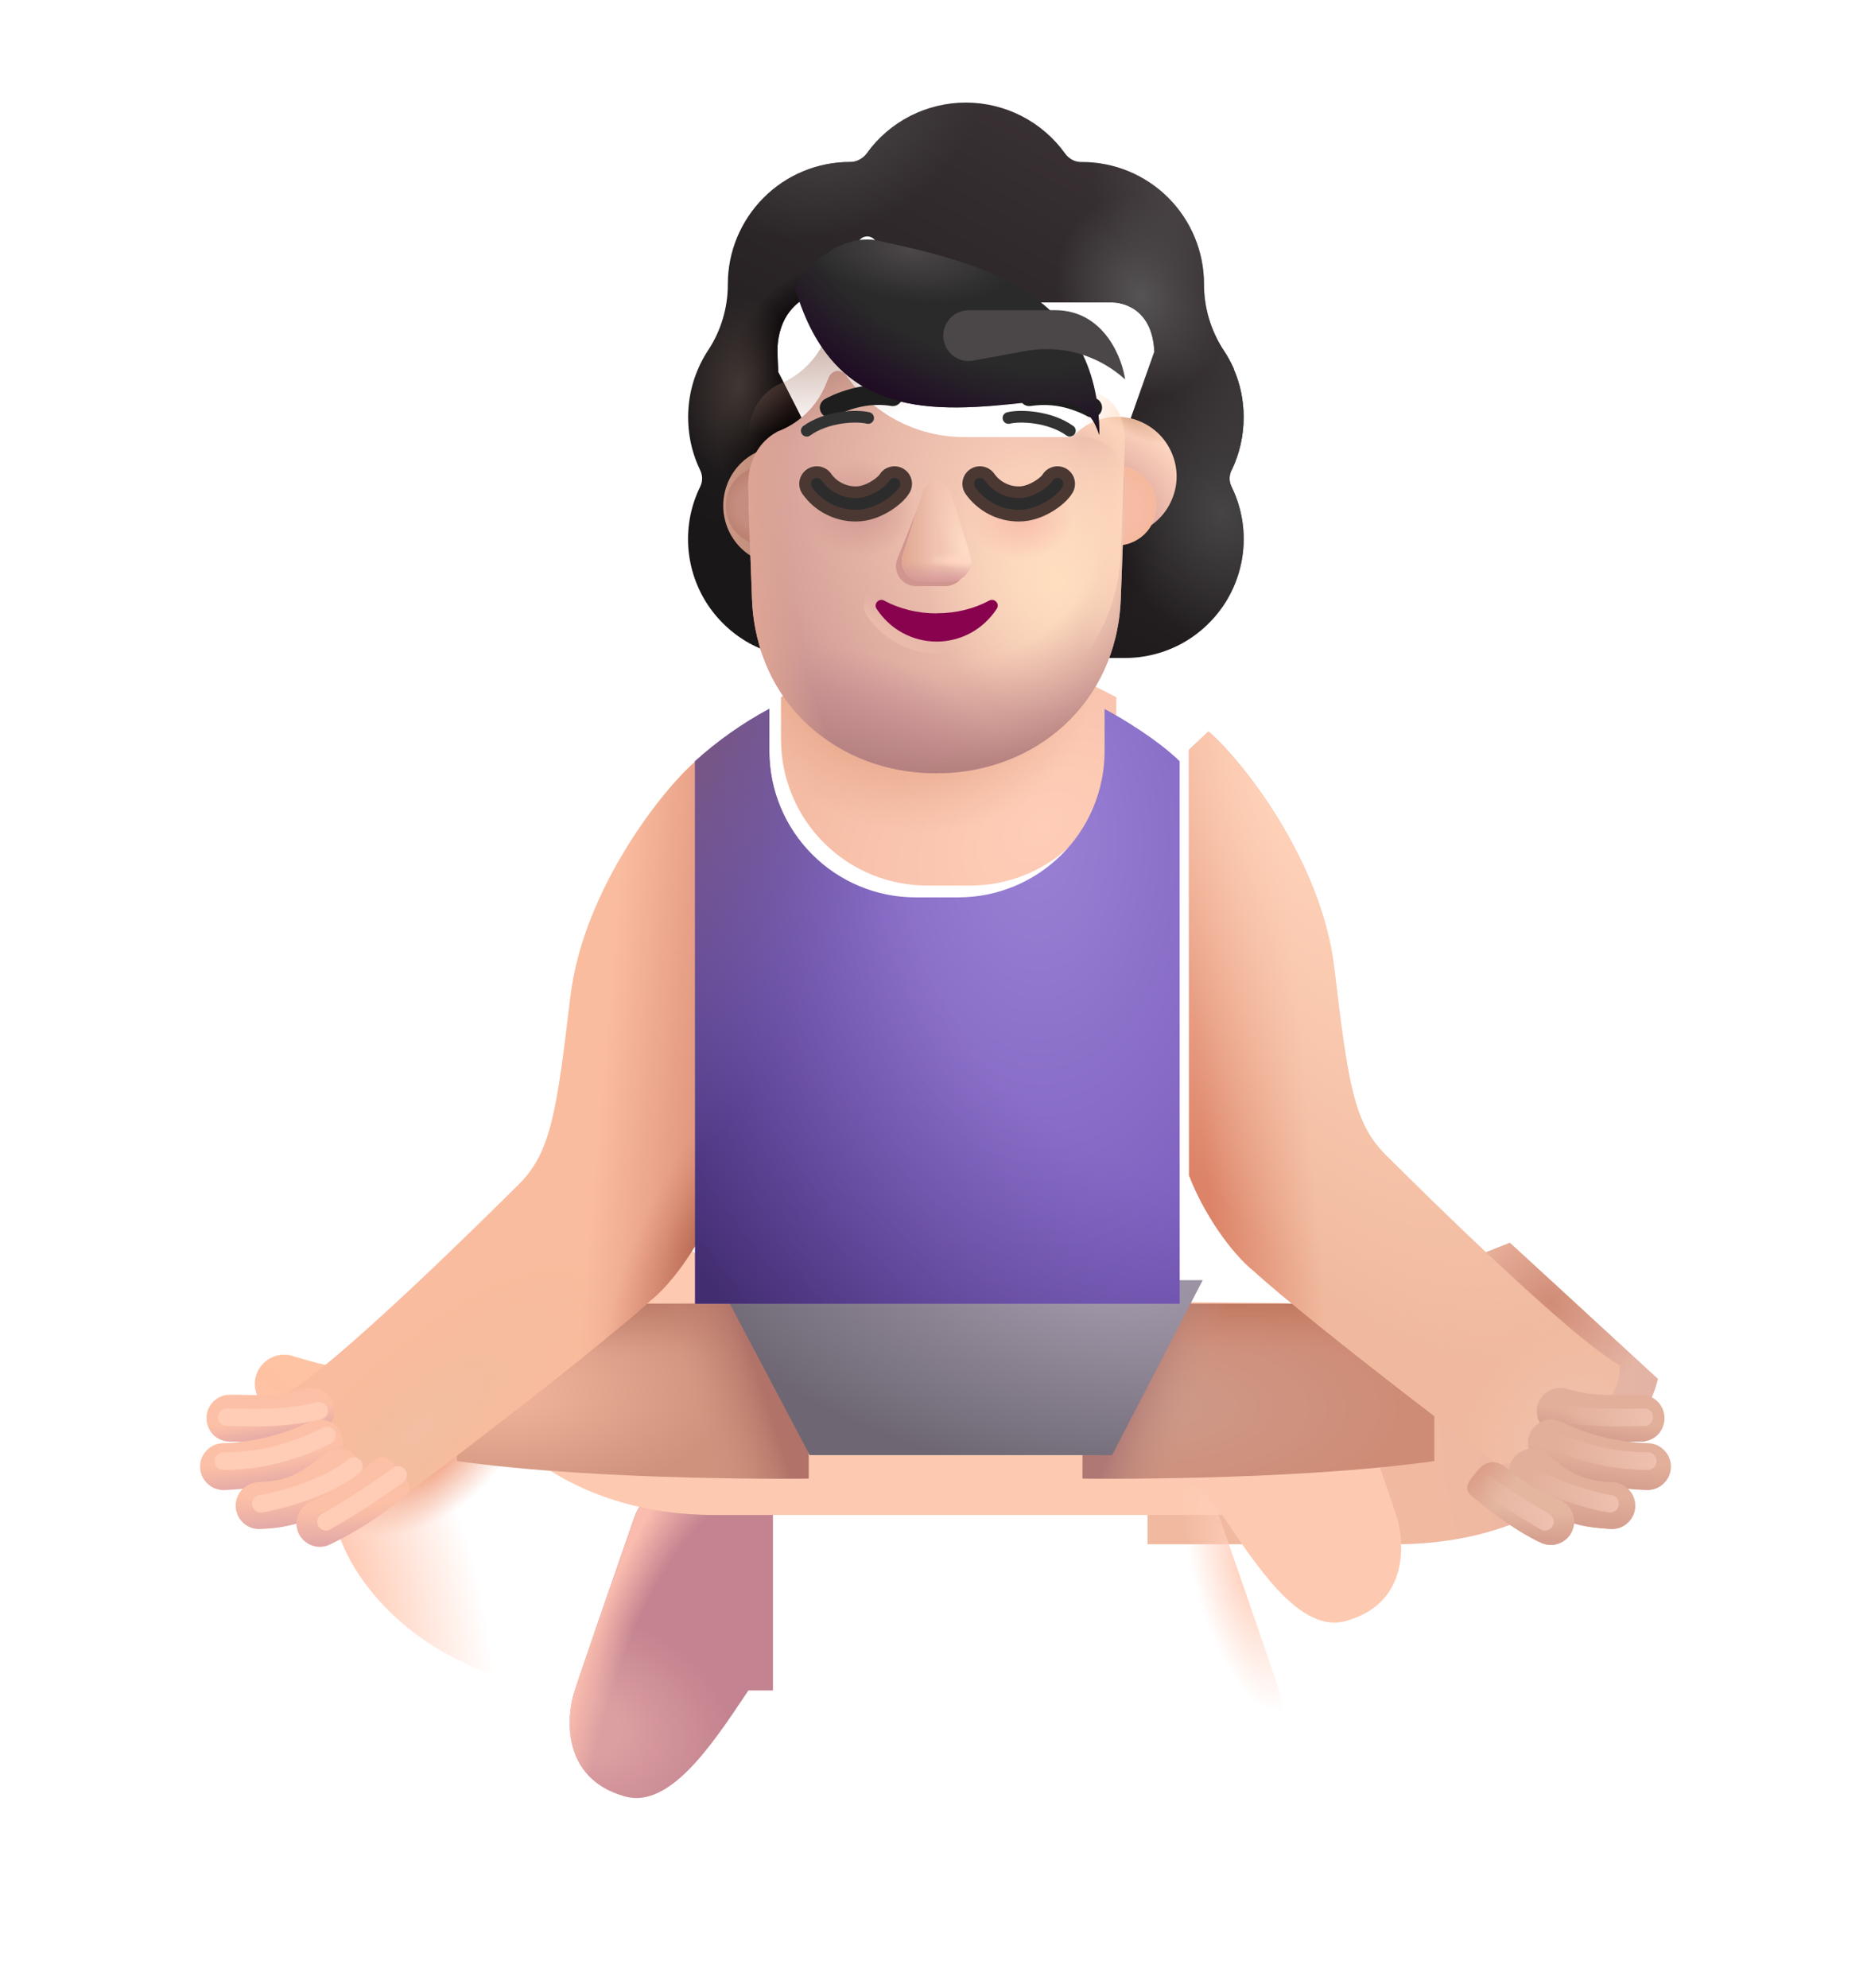 <svg width="16" height="17" viewBox="0 0 16 17" fill="none" xmlns="http://www.w3.org/2000/svg">
<g filter="url(#filter0_i_172_5070)">
<path fill-rule="evenodd" clip-rule="evenodd" d="M10.283 4.77C10.35 4.629 10.385 4.475 10.385 4.318C10.385 4.17 10.355 4.032 10.3 3.905H10.302C10.277 3.849 10.247 3.794 10.213 3.743L10.212 3.742C10.104 3.575 10.046 3.381 10.046 3.182V3.179C10.046 2.902 9.936 2.637 9.74 2.441C9.544 2.245 9.279 2.135 9.002 2.135C8.974 2.136 8.946 2.13 8.921 2.117C8.896 2.104 8.874 2.085 8.858 2.062C8.761 1.927 8.634 1.818 8.486 1.742C8.339 1.667 8.176 1.627 8.01 1.627C7.844 1.627 7.681 1.667 7.533 1.742C7.386 1.818 7.258 1.927 7.162 2.062C7.145 2.085 7.123 2.103 7.098 2.116C7.073 2.129 7.046 2.135 7.018 2.135C6.741 2.135 6.475 2.245 6.28 2.441C6.084 2.637 5.974 2.902 5.974 3.179V3.182C5.974 3.38 5.917 3.576 5.808 3.742L5.807 3.743C5.708 3.894 5.649 4.067 5.637 4.247C5.625 4.427 5.659 4.607 5.737 4.769C5.748 4.792 5.754 4.817 5.754 4.841C5.754 4.866 5.748 4.891 5.737 4.913C5.661 5.069 5.626 5.24 5.635 5.413C5.644 5.585 5.697 5.753 5.788 5.899C5.88 6.045 6.007 6.166 6.158 6.25C6.31 6.333 6.479 6.377 6.652 6.376H9.367C9.54 6.377 9.71 6.333 9.861 6.25C10.012 6.166 10.139 6.045 10.231 5.899C10.322 5.753 10.375 5.585 10.384 5.413C10.393 5.24 10.358 5.069 10.282 4.913C10.271 4.891 10.265 4.866 10.265 4.841C10.265 4.817 10.271 4.792 10.282 4.769M6.404 3.924H6.401L6.78 4.669C6.819 5.555 7.165 4.669 8.01 4.669C8.855 4.669 9.223 5.655 9.262 4.769L9.621 3.758C9.604 3.364 9.319 3.336 9.262 3.336H8.243C8.045 3.337 7.849 3.289 7.673 3.197C7.498 3.105 7.347 2.971 7.235 2.807C7.226 2.795 7.214 2.785 7.201 2.779C7.187 2.773 7.172 2.77 7.157 2.772C7.142 2.774 7.128 2.779 7.116 2.788C7.104 2.797 7.094 2.81 7.089 2.823L7.063 2.885C6.992 3.058 6.857 3.198 6.687 3.275L6.67 3.282C6.665 3.284 6.66 3.286 6.654 3.288C6.579 3.327 6.404 3.443 6.398 3.743L6.401 3.84L6.404 3.924Z" fill="url(#paint0_linear_172_5070)"/>
<path fill-rule="evenodd" clip-rule="evenodd" d="M10.283 4.77C10.35 4.629 10.385 4.475 10.385 4.318C10.385 4.17 10.355 4.032 10.3 3.905H10.302C10.277 3.849 10.247 3.794 10.213 3.743L10.212 3.742C10.104 3.575 10.046 3.381 10.046 3.182V3.179C10.046 2.902 9.936 2.637 9.74 2.441C9.544 2.245 9.279 2.135 9.002 2.135C8.974 2.136 8.946 2.13 8.921 2.117C8.896 2.104 8.874 2.085 8.858 2.062C8.761 1.927 8.634 1.818 8.486 1.742C8.339 1.667 8.176 1.627 8.01 1.627C7.844 1.627 7.681 1.667 7.533 1.742C7.386 1.818 7.258 1.927 7.162 2.062C7.145 2.085 7.123 2.103 7.098 2.116C7.073 2.129 7.046 2.135 7.018 2.135C6.741 2.135 6.475 2.245 6.28 2.441C6.084 2.637 5.974 2.902 5.974 3.179V3.182C5.974 3.38 5.917 3.576 5.808 3.742L5.807 3.743C5.708 3.894 5.649 4.067 5.637 4.247C5.625 4.427 5.659 4.607 5.737 4.769C5.748 4.792 5.754 4.817 5.754 4.841C5.754 4.866 5.748 4.891 5.737 4.913C5.661 5.069 5.626 5.24 5.635 5.413C5.644 5.585 5.697 5.753 5.788 5.899C5.88 6.045 6.007 6.166 6.158 6.25C6.31 6.333 6.479 6.377 6.652 6.376H9.367C9.54 6.377 9.71 6.333 9.861 6.25C10.012 6.166 10.139 6.045 10.231 5.899C10.322 5.753 10.375 5.585 10.384 5.413C10.393 5.24 10.358 5.069 10.282 4.913C10.271 4.891 10.265 4.866 10.265 4.841C10.265 4.817 10.271 4.792 10.282 4.769M6.404 3.924H6.401L6.78 4.669C6.819 5.555 7.165 4.669 8.01 4.669C8.855 4.669 9.223 5.655 9.262 4.769L9.621 3.758C9.604 3.364 9.319 3.336 9.262 3.336H8.243C8.045 3.337 7.849 3.289 7.673 3.197C7.498 3.105 7.347 2.971 7.235 2.807C7.226 2.795 7.214 2.785 7.201 2.779C7.187 2.773 7.172 2.77 7.157 2.772C7.142 2.774 7.128 2.779 7.116 2.788C7.104 2.797 7.094 2.81 7.089 2.823L7.063 2.885C6.992 3.058 6.857 3.198 6.687 3.275L6.67 3.282C6.665 3.284 6.66 3.286 6.654 3.288C6.579 3.327 6.404 3.443 6.398 3.743L6.401 3.84L6.404 3.924Z" fill="url(#paint1_radial_172_5070)"/>
<path fill-rule="evenodd" clip-rule="evenodd" d="M10.283 4.77C10.35 4.629 10.385 4.475 10.385 4.318C10.385 4.17 10.355 4.032 10.3 3.905H10.302C10.277 3.849 10.247 3.794 10.213 3.743L10.212 3.742C10.104 3.575 10.046 3.381 10.046 3.182V3.179C10.046 2.902 9.936 2.637 9.74 2.441C9.544 2.245 9.279 2.135 9.002 2.135C8.974 2.136 8.946 2.13 8.921 2.117C8.896 2.104 8.874 2.085 8.858 2.062C8.761 1.927 8.634 1.818 8.486 1.742C8.339 1.667 8.176 1.627 8.01 1.627C7.844 1.627 7.681 1.667 7.533 1.742C7.386 1.818 7.258 1.927 7.162 2.062C7.145 2.085 7.123 2.103 7.098 2.116C7.073 2.129 7.046 2.135 7.018 2.135C6.741 2.135 6.475 2.245 6.28 2.441C6.084 2.637 5.974 2.902 5.974 3.179V3.182C5.974 3.38 5.917 3.576 5.808 3.742L5.807 3.743C5.708 3.894 5.649 4.067 5.637 4.247C5.625 4.427 5.659 4.607 5.737 4.769C5.748 4.792 5.754 4.817 5.754 4.841C5.754 4.866 5.748 4.891 5.737 4.913C5.661 5.069 5.626 5.24 5.635 5.413C5.644 5.585 5.697 5.753 5.788 5.899C5.88 6.045 6.007 6.166 6.158 6.25C6.31 6.333 6.479 6.377 6.652 6.376H9.367C9.54 6.377 9.71 6.333 9.861 6.25C10.012 6.166 10.139 6.045 10.231 5.899C10.322 5.753 10.375 5.585 10.384 5.413C10.393 5.24 10.358 5.069 10.282 4.913C10.271 4.891 10.265 4.866 10.265 4.841C10.265 4.817 10.271 4.792 10.282 4.769M6.404 3.924H6.401L6.78 4.669C6.819 5.555 7.165 4.669 8.01 4.669C8.855 4.669 9.223 5.655 9.262 4.769L9.621 3.758C9.604 3.364 9.319 3.336 9.262 3.336H8.243C8.045 3.337 7.849 3.289 7.673 3.197C7.498 3.105 7.347 2.971 7.235 2.807C7.226 2.795 7.214 2.785 7.201 2.779C7.187 2.773 7.172 2.77 7.157 2.772C7.142 2.774 7.128 2.779 7.116 2.788C7.104 2.797 7.094 2.81 7.089 2.823L7.063 2.885C6.992 3.058 6.857 3.198 6.687 3.275L6.67 3.282C6.665 3.284 6.66 3.286 6.654 3.288C6.579 3.327 6.404 3.443 6.398 3.743L6.401 3.84L6.404 3.924Z" fill="url(#paint2_radial_172_5070)"/>
<path fill-rule="evenodd" clip-rule="evenodd" d="M10.283 4.77C10.35 4.629 10.385 4.475 10.385 4.318C10.385 4.17 10.355 4.032 10.3 3.905H10.302C10.277 3.849 10.247 3.794 10.213 3.743L10.212 3.742C10.104 3.575 10.046 3.381 10.046 3.182V3.179C10.046 2.902 9.936 2.637 9.74 2.441C9.544 2.245 9.279 2.135 9.002 2.135C8.974 2.136 8.946 2.13 8.921 2.117C8.896 2.104 8.874 2.085 8.858 2.062C8.761 1.927 8.634 1.818 8.486 1.742C8.339 1.667 8.176 1.627 8.01 1.627C7.844 1.627 7.681 1.667 7.533 1.742C7.386 1.818 7.258 1.927 7.162 2.062C7.145 2.085 7.123 2.103 7.098 2.116C7.073 2.129 7.046 2.135 7.018 2.135C6.741 2.135 6.475 2.245 6.28 2.441C6.084 2.637 5.974 2.902 5.974 3.179V3.182C5.974 3.38 5.917 3.576 5.808 3.742L5.807 3.743C5.708 3.894 5.649 4.067 5.637 4.247C5.625 4.427 5.659 4.607 5.737 4.769C5.748 4.792 5.754 4.817 5.754 4.841C5.754 4.866 5.748 4.891 5.737 4.913C5.661 5.069 5.626 5.24 5.635 5.413C5.644 5.585 5.697 5.753 5.788 5.899C5.88 6.045 6.007 6.166 6.158 6.25C6.31 6.333 6.479 6.377 6.652 6.376H9.367C9.54 6.377 9.71 6.333 9.861 6.25C10.012 6.166 10.139 6.045 10.231 5.899C10.322 5.753 10.375 5.585 10.384 5.413C10.393 5.24 10.358 5.069 10.282 4.913C10.271 4.891 10.265 4.866 10.265 4.841C10.265 4.817 10.271 4.792 10.282 4.769M6.404 3.924H6.401L6.78 4.669C6.819 5.555 7.165 4.669 8.01 4.669C8.855 4.669 9.223 5.655 9.262 4.769L9.621 3.758C9.604 3.364 9.319 3.336 9.262 3.336H8.243C8.045 3.337 7.849 3.289 7.673 3.197C7.498 3.105 7.347 2.971 7.235 2.807C7.226 2.795 7.214 2.785 7.201 2.779C7.187 2.773 7.172 2.77 7.157 2.772C7.142 2.774 7.128 2.779 7.116 2.788C7.104 2.797 7.094 2.81 7.089 2.823L7.063 2.885C6.992 3.058 6.857 3.198 6.687 3.275L6.67 3.282C6.665 3.284 6.66 3.286 6.654 3.288C6.579 3.327 6.404 3.443 6.398 3.743L6.401 3.84L6.404 3.924Z" fill="url(#paint3_radial_172_5070)"/>
<path fill-rule="evenodd" clip-rule="evenodd" d="M10.283 4.77C10.35 4.629 10.385 4.475 10.385 4.318C10.385 4.17 10.355 4.032 10.3 3.905H10.302C10.277 3.849 10.247 3.794 10.213 3.743L10.212 3.742C10.104 3.575 10.046 3.381 10.046 3.182V3.179C10.046 2.902 9.936 2.637 9.74 2.441C9.544 2.245 9.279 2.135 9.002 2.135C8.974 2.136 8.946 2.13 8.921 2.117C8.896 2.104 8.874 2.085 8.858 2.062C8.761 1.927 8.634 1.818 8.486 1.742C8.339 1.667 8.176 1.627 8.01 1.627C7.844 1.627 7.681 1.667 7.533 1.742C7.386 1.818 7.258 1.927 7.162 2.062C7.145 2.085 7.123 2.103 7.098 2.116C7.073 2.129 7.046 2.135 7.018 2.135C6.741 2.135 6.475 2.245 6.28 2.441C6.084 2.637 5.974 2.902 5.974 3.179V3.182C5.974 3.38 5.917 3.576 5.808 3.742L5.807 3.743C5.708 3.894 5.649 4.067 5.637 4.247C5.625 4.427 5.659 4.607 5.737 4.769C5.748 4.792 5.754 4.817 5.754 4.841C5.754 4.866 5.748 4.891 5.737 4.913C5.661 5.069 5.626 5.24 5.635 5.413C5.644 5.585 5.697 5.753 5.788 5.899C5.88 6.045 6.007 6.166 6.158 6.25C6.31 6.333 6.479 6.377 6.652 6.376H9.367C9.54 6.377 9.71 6.333 9.861 6.25C10.012 6.166 10.139 6.045 10.231 5.899C10.322 5.753 10.375 5.585 10.384 5.413C10.393 5.24 10.358 5.069 10.282 4.913C10.271 4.891 10.265 4.866 10.265 4.841C10.265 4.817 10.271 4.792 10.282 4.769M6.404 3.924H6.401L6.78 4.669C6.819 5.555 7.165 4.669 8.01 4.669C8.855 4.669 9.223 5.655 9.262 4.769L9.621 3.758C9.604 3.364 9.319 3.336 9.262 3.336H8.243C8.045 3.337 7.849 3.289 7.673 3.197C7.498 3.105 7.347 2.971 7.235 2.807C7.226 2.795 7.214 2.785 7.201 2.779C7.187 2.773 7.172 2.77 7.157 2.772C7.142 2.774 7.128 2.779 7.116 2.788C7.104 2.797 7.094 2.81 7.089 2.823L7.063 2.885C6.992 3.058 6.857 3.198 6.687 3.275L6.67 3.282C6.665 3.284 6.66 3.286 6.654 3.288C6.579 3.327 6.404 3.443 6.398 3.743L6.401 3.84L6.404 3.924Z" fill="url(#paint4_radial_172_5070)"/>
<path fill-rule="evenodd" clip-rule="evenodd" d="M10.283 4.77C10.35 4.629 10.385 4.475 10.385 4.318C10.385 4.17 10.355 4.032 10.3 3.905H10.302C10.277 3.849 10.247 3.794 10.213 3.743L10.212 3.742C10.104 3.575 10.046 3.381 10.046 3.182V3.179C10.046 2.902 9.936 2.637 9.74 2.441C9.544 2.245 9.279 2.135 9.002 2.135C8.974 2.136 8.946 2.13 8.921 2.117C8.896 2.104 8.874 2.085 8.858 2.062C8.761 1.927 8.634 1.818 8.486 1.742C8.339 1.667 8.176 1.627 8.01 1.627C7.844 1.627 7.681 1.667 7.533 1.742C7.386 1.818 7.258 1.927 7.162 2.062C7.145 2.085 7.123 2.103 7.098 2.116C7.073 2.129 7.046 2.135 7.018 2.135C6.741 2.135 6.475 2.245 6.28 2.441C6.084 2.637 5.974 2.902 5.974 3.179V3.182C5.974 3.38 5.917 3.576 5.808 3.742L5.807 3.743C5.708 3.894 5.649 4.067 5.637 4.247C5.625 4.427 5.659 4.607 5.737 4.769C5.748 4.792 5.754 4.817 5.754 4.841C5.754 4.866 5.748 4.891 5.737 4.913C5.661 5.069 5.626 5.24 5.635 5.413C5.644 5.585 5.697 5.753 5.788 5.899C5.88 6.045 6.007 6.166 6.158 6.25C6.31 6.333 6.479 6.377 6.652 6.376H9.367C9.54 6.377 9.71 6.333 9.861 6.25C10.012 6.166 10.139 6.045 10.231 5.899C10.322 5.753 10.375 5.585 10.384 5.413C10.393 5.24 10.358 5.069 10.282 4.913C10.271 4.891 10.265 4.866 10.265 4.841C10.265 4.817 10.271 4.792 10.282 4.769M6.404 3.924H6.401L6.78 4.669C6.819 5.555 7.165 4.669 8.01 4.669C8.855 4.669 9.223 5.655 9.262 4.769L9.621 3.758C9.604 3.364 9.319 3.336 9.262 3.336H8.243C8.045 3.337 7.849 3.289 7.673 3.197C7.498 3.105 7.347 2.971 7.235 2.807C7.226 2.795 7.214 2.785 7.201 2.779C7.187 2.773 7.172 2.77 7.157 2.772C7.142 2.774 7.128 2.779 7.116 2.788C7.104 2.797 7.094 2.81 7.089 2.823L7.063 2.885C6.992 3.058 6.857 3.198 6.687 3.275L6.67 3.282C6.665 3.284 6.66 3.286 6.654 3.288C6.579 3.327 6.404 3.443 6.398 3.743L6.401 3.84L6.404 3.924Z" fill="url(#paint5_radial_172_5070)"/>
<path fill-rule="evenodd" clip-rule="evenodd" d="M10.283 4.77C10.35 4.629 10.385 4.475 10.385 4.318C10.385 4.17 10.355 4.032 10.3 3.905H10.302C10.277 3.849 10.247 3.794 10.213 3.743L10.212 3.742C10.104 3.575 10.046 3.381 10.046 3.182V3.179C10.046 2.902 9.936 2.637 9.74 2.441C9.544 2.245 9.279 2.135 9.002 2.135C8.974 2.136 8.946 2.13 8.921 2.117C8.896 2.104 8.874 2.085 8.858 2.062C8.761 1.927 8.634 1.818 8.486 1.742C8.339 1.667 8.176 1.627 8.01 1.627C7.844 1.627 7.681 1.667 7.533 1.742C7.386 1.818 7.258 1.927 7.162 2.062C7.145 2.085 7.123 2.103 7.098 2.116C7.073 2.129 7.046 2.135 7.018 2.135C6.741 2.135 6.475 2.245 6.28 2.441C6.084 2.637 5.974 2.902 5.974 3.179V3.182C5.974 3.38 5.917 3.576 5.808 3.742L5.807 3.743C5.708 3.894 5.649 4.067 5.637 4.247C5.625 4.427 5.659 4.607 5.737 4.769C5.748 4.792 5.754 4.817 5.754 4.841C5.754 4.866 5.748 4.891 5.737 4.913C5.661 5.069 5.626 5.24 5.635 5.413C5.644 5.585 5.697 5.753 5.788 5.899C5.88 6.045 6.007 6.166 6.158 6.25C6.31 6.333 6.479 6.377 6.652 6.376H9.367C9.54 6.377 9.71 6.333 9.861 6.25C10.012 6.166 10.139 6.045 10.231 5.899C10.322 5.753 10.375 5.585 10.384 5.413C10.393 5.24 10.358 5.069 10.282 4.913C10.271 4.891 10.265 4.866 10.265 4.841C10.265 4.817 10.271 4.792 10.282 4.769M6.404 3.924H6.401L6.78 4.669C6.819 5.555 7.165 4.669 8.01 4.669C8.855 4.669 9.223 5.655 9.262 4.769L9.621 3.758C9.604 3.364 9.319 3.336 9.262 3.336H8.243C8.045 3.337 7.849 3.289 7.673 3.197C7.498 3.105 7.347 2.971 7.235 2.807C7.226 2.795 7.214 2.785 7.201 2.779C7.187 2.773 7.172 2.77 7.157 2.772C7.142 2.774 7.128 2.779 7.116 2.788C7.104 2.797 7.094 2.81 7.089 2.823L7.063 2.885C6.992 3.058 6.857 3.198 6.687 3.275L6.67 3.282C6.665 3.284 6.66 3.286 6.654 3.288C6.579 3.327 6.404 3.443 6.398 3.743L6.401 3.84L6.404 3.924Z" fill="url(#paint6_radial_172_5070)"/>
<path fill-rule="evenodd" clip-rule="evenodd" d="M10.283 4.77C10.35 4.629 10.385 4.475 10.385 4.318C10.385 4.17 10.355 4.032 10.3 3.905H10.302C10.277 3.849 10.247 3.794 10.213 3.743L10.212 3.742C10.104 3.575 10.046 3.381 10.046 3.182V3.179C10.046 2.902 9.936 2.637 9.74 2.441C9.544 2.245 9.279 2.135 9.002 2.135C8.974 2.136 8.946 2.13 8.921 2.117C8.896 2.104 8.874 2.085 8.858 2.062C8.761 1.927 8.634 1.818 8.486 1.742C8.339 1.667 8.176 1.627 8.01 1.627C7.844 1.627 7.681 1.667 7.533 1.742C7.386 1.818 7.258 1.927 7.162 2.062C7.145 2.085 7.123 2.103 7.098 2.116C7.073 2.129 7.046 2.135 7.018 2.135C6.741 2.135 6.475 2.245 6.28 2.441C6.084 2.637 5.974 2.902 5.974 3.179V3.182C5.974 3.38 5.917 3.576 5.808 3.742L5.807 3.743C5.708 3.894 5.649 4.067 5.637 4.247C5.625 4.427 5.659 4.607 5.737 4.769C5.748 4.792 5.754 4.817 5.754 4.841C5.754 4.866 5.748 4.891 5.737 4.913C5.661 5.069 5.626 5.24 5.635 5.413C5.644 5.585 5.697 5.753 5.788 5.899C5.88 6.045 6.007 6.166 6.158 6.25C6.31 6.333 6.479 6.377 6.652 6.376H9.367C9.54 6.377 9.71 6.333 9.861 6.25C10.012 6.166 10.139 6.045 10.231 5.899C10.322 5.753 10.375 5.585 10.384 5.413C10.393 5.24 10.358 5.069 10.282 4.913C10.271 4.891 10.265 4.866 10.265 4.841C10.265 4.817 10.271 4.792 10.282 4.769M6.404 3.924H6.401L6.78 4.669C6.819 5.555 7.165 4.669 8.01 4.669C8.855 4.669 9.223 5.655 9.262 4.769L9.621 3.758C9.604 3.364 9.319 3.336 9.262 3.336H8.243C8.045 3.337 7.849 3.289 7.673 3.197C7.498 3.105 7.347 2.971 7.235 2.807C7.226 2.795 7.214 2.785 7.201 2.779C7.187 2.773 7.172 2.77 7.157 2.772C7.142 2.774 7.128 2.779 7.116 2.788C7.104 2.797 7.094 2.81 7.089 2.823L7.063 2.885C6.992 3.058 6.857 3.198 6.687 3.275L6.67 3.282C6.665 3.284 6.66 3.286 6.654 3.288C6.579 3.327 6.404 3.443 6.398 3.743L6.401 3.84L6.404 3.924Z" fill="url(#paint7_radial_172_5070)"/>
<path fill-rule="evenodd" clip-rule="evenodd" d="M10.283 4.77C10.35 4.629 10.385 4.475 10.385 4.318C10.385 4.17 10.355 4.032 10.3 3.905H10.302C10.277 3.849 10.247 3.794 10.213 3.743L10.212 3.742C10.104 3.575 10.046 3.381 10.046 3.182V3.179C10.046 2.902 9.936 2.637 9.74 2.441C9.544 2.245 9.279 2.135 9.002 2.135C8.974 2.136 8.946 2.13 8.921 2.117C8.896 2.104 8.874 2.085 8.858 2.062C8.761 1.927 8.634 1.818 8.486 1.742C8.339 1.667 8.176 1.627 8.01 1.627C7.844 1.627 7.681 1.667 7.533 1.742C7.386 1.818 7.258 1.927 7.162 2.062C7.145 2.085 7.123 2.103 7.098 2.116C7.073 2.129 7.046 2.135 7.018 2.135C6.741 2.135 6.475 2.245 6.28 2.441C6.084 2.637 5.974 2.902 5.974 3.179V3.182C5.974 3.38 5.917 3.576 5.808 3.742L5.807 3.743C5.708 3.894 5.649 4.067 5.637 4.247C5.625 4.427 5.659 4.607 5.737 4.769C5.748 4.792 5.754 4.817 5.754 4.841C5.754 4.866 5.748 4.891 5.737 4.913C5.661 5.069 5.626 5.24 5.635 5.413C5.644 5.585 5.697 5.753 5.788 5.899C5.88 6.045 6.007 6.166 6.158 6.25C6.31 6.333 6.479 6.377 6.652 6.376H9.367C9.54 6.377 9.71 6.333 9.861 6.25C10.012 6.166 10.139 6.045 10.231 5.899C10.322 5.753 10.375 5.585 10.384 5.413C10.393 5.24 10.358 5.069 10.282 4.913C10.271 4.891 10.265 4.866 10.265 4.841C10.265 4.817 10.271 4.792 10.282 4.769M6.404 3.924H6.401L6.78 4.669C6.819 5.555 7.165 4.669 8.01 4.669C8.855 4.669 9.223 5.655 9.262 4.769L9.621 3.758C9.604 3.364 9.319 3.336 9.262 3.336H8.243C8.045 3.337 7.849 3.289 7.673 3.197C7.498 3.105 7.347 2.971 7.235 2.807C7.226 2.795 7.214 2.785 7.201 2.779C7.187 2.773 7.172 2.77 7.157 2.772C7.142 2.774 7.128 2.779 7.116 2.788C7.104 2.797 7.094 2.81 7.089 2.823L7.063 2.885C6.992 3.058 6.857 3.198 6.687 3.275L6.67 3.282C6.665 3.284 6.66 3.286 6.654 3.288C6.579 3.327 6.404 3.443 6.398 3.743L6.401 3.84L6.404 3.924Z" fill="url(#paint8_radial_172_5070)"/>
<path fill-rule="evenodd" clip-rule="evenodd" d="M10.283 4.77C10.35 4.629 10.385 4.475 10.385 4.318C10.385 4.17 10.355 4.032 10.3 3.905H10.302C10.277 3.849 10.247 3.794 10.213 3.743L10.212 3.742C10.104 3.575 10.046 3.381 10.046 3.182V3.179C10.046 2.902 9.936 2.637 9.74 2.441C9.544 2.245 9.279 2.135 9.002 2.135C8.974 2.136 8.946 2.13 8.921 2.117C8.896 2.104 8.874 2.085 8.858 2.062C8.761 1.927 8.634 1.818 8.486 1.742C8.339 1.667 8.176 1.627 8.01 1.627C7.844 1.627 7.681 1.667 7.533 1.742C7.386 1.818 7.258 1.927 7.162 2.062C7.145 2.085 7.123 2.103 7.098 2.116C7.073 2.129 7.046 2.135 7.018 2.135C6.741 2.135 6.475 2.245 6.28 2.441C6.084 2.637 5.974 2.902 5.974 3.179V3.182C5.974 3.38 5.917 3.576 5.808 3.742L5.807 3.743C5.708 3.894 5.649 4.067 5.637 4.247C5.625 4.427 5.659 4.607 5.737 4.769C5.748 4.792 5.754 4.817 5.754 4.841C5.754 4.866 5.748 4.891 5.737 4.913C5.661 5.069 5.626 5.24 5.635 5.413C5.644 5.585 5.697 5.753 5.788 5.899C5.88 6.045 6.007 6.166 6.158 6.25C6.31 6.333 6.479 6.377 6.652 6.376H9.367C9.54 6.377 9.71 6.333 9.861 6.25C10.012 6.166 10.139 6.045 10.231 5.899C10.322 5.753 10.375 5.585 10.384 5.413C10.393 5.24 10.358 5.069 10.282 4.913C10.271 4.891 10.265 4.866 10.265 4.841C10.265 4.817 10.271 4.792 10.282 4.769M6.404 3.924H6.401L6.78 4.669C6.819 5.555 7.165 4.669 8.01 4.669C8.855 4.669 9.223 5.655 9.262 4.769L9.621 3.758C9.604 3.364 9.319 3.336 9.262 3.336H8.243C8.045 3.337 7.849 3.289 7.673 3.197C7.498 3.105 7.347 2.971 7.235 2.807C7.226 2.795 7.214 2.785 7.201 2.779C7.187 2.773 7.172 2.77 7.157 2.772C7.142 2.774 7.128 2.779 7.116 2.788C7.104 2.797 7.094 2.81 7.089 2.823L7.063 2.885C6.992 3.058 6.857 3.198 6.687 3.275L6.67 3.282C6.665 3.284 6.66 3.286 6.654 3.288C6.579 3.327 6.404 3.443 6.398 3.743L6.401 3.84L6.404 3.924Z" fill="url(#paint9_radial_172_5070)"/>
<path fill-rule="evenodd" clip-rule="evenodd" d="M10.283 4.77C10.35 4.629 10.385 4.475 10.385 4.318C10.385 4.17 10.355 4.032 10.3 3.905H10.302C10.277 3.849 10.247 3.794 10.213 3.743L10.212 3.742C10.104 3.575 10.046 3.381 10.046 3.182V3.179C10.046 2.902 9.936 2.637 9.74 2.441C9.544 2.245 9.279 2.135 9.002 2.135C8.974 2.136 8.946 2.13 8.921 2.117C8.896 2.104 8.874 2.085 8.858 2.062C8.761 1.927 8.634 1.818 8.486 1.742C8.339 1.667 8.176 1.627 8.01 1.627C7.844 1.627 7.681 1.667 7.533 1.742C7.386 1.818 7.258 1.927 7.162 2.062C7.145 2.085 7.123 2.103 7.098 2.116C7.073 2.129 7.046 2.135 7.018 2.135C6.741 2.135 6.475 2.245 6.28 2.441C6.084 2.637 5.974 2.902 5.974 3.179V3.182C5.974 3.38 5.917 3.576 5.808 3.742L5.807 3.743C5.708 3.894 5.649 4.067 5.637 4.247C5.625 4.427 5.659 4.607 5.737 4.769C5.748 4.792 5.754 4.817 5.754 4.841C5.754 4.866 5.748 4.891 5.737 4.913C5.661 5.069 5.626 5.24 5.635 5.413C5.644 5.585 5.697 5.753 5.788 5.899C5.88 6.045 6.007 6.166 6.158 6.25C6.31 6.333 6.479 6.377 6.652 6.376H9.367C9.54 6.377 9.71 6.333 9.861 6.25C10.012 6.166 10.139 6.045 10.231 5.899C10.322 5.753 10.375 5.585 10.384 5.413C10.393 5.24 10.358 5.069 10.282 4.913C10.271 4.891 10.265 4.866 10.265 4.841C10.265 4.817 10.271 4.792 10.282 4.769M6.404 3.924H6.401L6.78 4.669C6.819 5.555 7.165 4.669 8.01 4.669C8.855 4.669 9.223 5.655 9.262 4.769L9.621 3.758C9.604 3.364 9.319 3.336 9.262 3.336H8.243C8.045 3.337 7.849 3.289 7.673 3.197C7.498 3.105 7.347 2.971 7.235 2.807C7.226 2.795 7.214 2.785 7.201 2.779C7.187 2.773 7.172 2.77 7.157 2.772C7.142 2.774 7.128 2.779 7.116 2.788C7.104 2.797 7.094 2.81 7.089 2.823L7.063 2.885C6.992 3.058 6.857 3.198 6.687 3.275L6.67 3.282C6.665 3.284 6.66 3.286 6.654 3.288C6.579 3.327 6.404 3.443 6.398 3.743L6.401 3.84L6.404 3.924Z" fill="url(#paint10_radial_172_5070)"/>
</g>
<path fill-rule="evenodd" clip-rule="evenodd" d="M3.38 11.964C3.38 12.03 3.354 12.094 3.307 12.141C3.26 12.188 3.196 12.214 3.13 12.214C2.814 12.214 2.501 12.117 2.379 12.079L2.359 12.073C2.328 12.064 2.298 12.049 2.272 12.028C2.246 12.007 2.225 11.981 2.209 11.952C2.193 11.923 2.184 11.891 2.18 11.858C2.177 11.825 2.18 11.792 2.19 11.76C2.2 11.728 2.216 11.699 2.237 11.674C2.258 11.648 2.284 11.627 2.314 11.612C2.343 11.596 2.375 11.587 2.408 11.584C2.441 11.582 2.474 11.585 2.506 11.595L2.52 11.6C2.643 11.637 2.892 11.713 3.13 11.713C3.196 11.713 3.26 11.74 3.307 11.787C3.354 11.834 3.38 11.898 3.38 11.964Z" fill="url(#paint11_radial_172_5070)"/>
<path fill-rule="evenodd" clip-rule="evenodd" d="M12.658 11.964C12.658 12.03 12.684 12.094 12.731 12.141C12.778 12.188 12.841 12.214 12.908 12.214C13.224 12.214 13.536 12.117 13.658 12.079L13.678 12.073C13.71 12.065 13.74 12.049 13.766 12.029C13.793 12.008 13.814 11.982 13.831 11.953C13.847 11.924 13.857 11.891 13.86 11.858C13.864 11.825 13.86 11.791 13.851 11.759C13.841 11.727 13.825 11.698 13.803 11.672C13.782 11.646 13.755 11.625 13.726 11.61C13.696 11.595 13.664 11.586 13.63 11.583C13.597 11.581 13.563 11.585 13.532 11.595L13.517 11.6C13.394 11.637 13.145 11.713 12.908 11.713C12.841 11.713 12.778 11.74 12.731 11.787C12.684 11.834 12.658 11.898 12.658 11.964Z" fill="url(#paint12_radial_172_5070)"/>
<g filter="url(#filter1_ii_172_5070)">
<path d="M8.813 14.454H10.935C12.4 14.454 13.075 13.495 13.178 13.04L11.912 11.876L10.102 12.587L8.813 12.642L8.813 14.454Z" fill="url(#paint13_radial_172_5070)"/>
<path d="M8.813 14.454H10.935C12.4 14.454 13.075 13.495 13.178 13.04L11.912 11.876L10.102 12.587L8.813 12.642L8.813 14.454Z" fill="url(#paint14_radial_172_5070)"/>
</g>
<path d="M6.61 12.642H5.895C5.792 12.642 5.691 12.674 5.606 12.734C5.522 12.794 5.458 12.879 5.424 12.976C5.22 13.562 4.944 14.359 4.908 14.477C4.853 14.658 4.783 15.204 5.345 15.361C5.724 15.466 6.085 14.925 6.374 14.493L6.4 14.454H6.61V12.642Z" fill="url(#paint15_radial_172_5070)"/>
<path d="M6.61 12.642H5.895C5.792 12.642 5.691 12.674 5.606 12.734C5.522 12.794 5.458 12.879 5.424 12.976C5.22 13.562 4.944 14.359 4.908 14.477C4.853 14.658 4.783 15.204 5.345 15.361C5.724 15.466 6.085 14.925 6.374 14.493L6.4 14.454H6.61V12.642Z" fill="url(#paint16_radial_172_5070)"/>
<g filter="url(#filter2_ii_172_5070)">
<path d="M5.118 14.454C3.653 14.454 2.977 13.495 2.875 13.04L4.141 11.876L5.868 12.598L9.958 12.642C10.171 12.642 10.36 12.775 10.43 12.976C10.633 13.562 10.91 14.359 10.946 14.477C11.001 14.658 11.071 15.204 10.508 15.361C10.118 15.469 9.747 14.892 9.453 14.454H5.118Z" fill="#FDCAB1"/>
</g>
<path d="M5.118 14.454C3.653 14.454 2.977 13.495 2.875 13.04L4.141 11.876L5.868 12.598L9.958 12.642C10.171 12.642 10.36 12.775 10.43 12.976C10.633 13.562 10.91 14.359 10.946 14.477C11.001 14.658 11.071 15.204 10.508 15.361C10.118 15.469 9.747 14.892 9.453 14.454H5.118Z" fill="url(#paint17_radial_172_5070)"/>
<path d="M5.118 14.454C3.653 14.454 2.977 13.495 2.875 13.04L4.141 11.876L5.868 12.598L9.958 12.642C10.171 12.642 10.36 12.775 10.43 12.976C10.633 13.562 10.91 14.359 10.946 14.477C11.001 14.658 11.071 15.204 10.508 15.361C10.118 15.469 9.747 14.892 9.453 14.454H5.118Z" fill="url(#paint18_radial_172_5070)"/>
<path d="M5.118 14.454C3.653 14.454 2.977 13.495 2.875 13.04L4.141 11.876L5.868 12.598L9.958 12.642C10.171 12.642 10.36 12.775 10.43 12.976C10.633 13.562 10.91 14.359 10.946 14.477C11.001 14.658 11.071 15.204 10.508 15.361C10.118 15.469 9.747 14.892 9.453 14.454H5.118Z" fill="url(#paint19_radial_172_5070)"/>
<path d="M9.258 11.147H12.266V12.493C11 12.669 9.258 12.642 9.258 12.642V11.147Z" fill="url(#paint20_radial_172_5070)"/>
<path d="M9.258 11.147H12.266V12.493C11 12.669 9.258 12.642 9.258 12.642V11.147Z" fill="url(#paint21_linear_172_5070)"/>
<path d="M9.258 11.147H12.266V12.493C11 12.669 9.258 12.642 9.258 12.642V11.147Z" fill="url(#paint22_linear_172_5070)"/>
<path d="M6.915 11.147H3.907V12.493C5.172 12.669 6.915 12.642 6.915 12.642V11.147Z" fill="url(#paint23_radial_172_5070)"/>
<path d="M6.915 11.147H3.907V12.493C5.172 12.669 6.915 12.642 6.915 12.642V11.147Z" fill="url(#paint24_linear_172_5070)"/>
<path d="M6.915 11.147H3.907V12.493C5.172 12.669 6.915 12.642 6.915 12.642V11.147Z" fill="url(#paint25_linear_172_5070)"/>
<path d="M4.877 8.526C4.987 7.597 5.68 6.736 5.953 6.505L6.119 6.662V10.3C5.994 10.626 5.76 10.964 5.557 11.126C5.557 11.126 5.123 11.533 3.471 12.777C2.809 12.685 2.424 12.231 2.434 11.926C2.872 11.676 4.119 10.442 4.44 10.123C4.708 9.855 4.76 9.515 4.877 8.525" fill="#FABC9F"/>
<path d="M4.877 8.526C4.987 7.597 5.68 6.736 5.953 6.505L6.119 6.662V10.3C5.994 10.626 5.76 10.964 5.557 11.126C5.557 11.126 5.123 11.533 3.471 12.777C2.809 12.685 2.424 12.231 2.434 11.926C2.872 11.676 4.119 10.442 4.44 10.123C4.708 9.855 4.76 9.515 4.877 8.525" fill="url(#paint26_radial_172_5070)"/>
<path d="M4.877 8.526C4.987 7.597 5.68 6.736 5.953 6.505L6.119 6.662V10.3C5.994 10.626 5.76 10.964 5.557 11.126C5.557 11.126 5.123 11.533 3.471 12.777C2.809 12.685 2.424 12.231 2.434 11.926C2.872 11.676 4.119 10.442 4.44 10.123C4.708 9.855 4.76 9.515 4.877 8.525" fill="url(#paint27_linear_172_5070)"/>
<path d="M4.877 8.526C4.987 7.597 5.68 6.736 5.953 6.505L6.119 6.662V10.3C5.994 10.626 5.76 10.964 5.557 11.126C5.557 11.126 5.123 11.533 3.471 12.777C2.809 12.685 2.424 12.231 2.434 11.926C2.872 11.676 4.119 10.442 4.44 10.123C4.708 9.855 4.76 9.515 4.877 8.525" fill="url(#paint28_radial_172_5070)"/>
<g filter="url(#filter3_i_172_5070)">
<path d="M11.16 8.526C11.05 7.597 10.357 6.736 10.084 6.505L9.918 6.662V10.3C10.043 10.626 10.277 10.964 10.48 11.126C10.48 11.126 10.914 11.533 12.566 12.777C13.229 12.685 13.614 12.231 13.603 11.926C13.166 11.676 11.918 10.442 11.598 10.123C11.329 9.855 11.277 9.515 11.16 8.525" fill="#F0B99E"/>
<path d="M11.16 8.526C11.05 7.597 10.357 6.736 10.084 6.505L9.918 6.662V10.3C10.043 10.626 10.277 10.964 10.48 11.126C10.48 11.126 10.914 11.533 12.566 12.777C13.229 12.685 13.614 12.231 13.603 11.926C13.166 11.676 11.918 10.442 11.598 10.123C11.329 9.855 11.277 9.515 11.16 8.525" fill="url(#paint29_linear_172_5070)"/>
<path d="M11.16 8.526C11.05 7.597 10.357 6.736 10.084 6.505L9.918 6.662V10.3C10.043 10.626 10.277 10.964 10.48 11.126C10.48 11.126 10.914 11.533 12.566 12.777C13.229 12.685 13.614 12.231 13.603 11.926C13.166 11.676 11.918 10.442 11.598 10.123C11.329 9.855 11.277 9.515 11.16 8.525" fill="url(#paint30_radial_172_5070)"/>
<path d="M11.16 8.526C11.05 7.597 10.357 6.736 10.084 6.505L9.918 6.662V10.3C10.043 10.626 10.277 10.964 10.48 11.126C10.48 11.126 10.914 11.533 12.566 12.777C13.229 12.685 13.614 12.231 13.603 11.926C13.166 11.676 11.918 10.442 11.598 10.123C11.329 9.855 11.277 9.515 11.16 8.525" fill="url(#paint31_radial_172_5070)"/>
</g>
<g filter="url(#filter4_i_172_5070)">
<path d="M6.724 12.642L5.935 11.146H10.085L9.31 12.642H6.724Z" fill="url(#paint32_radial_172_5070)"/>
</g>
<g filter="url(#filter5_i_172_5070)">
<path d="M9.446 6.062V6.422C9.446 6.754 9.314 7.072 9.08 7.306C8.846 7.541 8.528 7.672 8.196 7.672H7.829C7.498 7.672 7.18 7.541 6.945 7.306C6.711 7.072 6.579 6.754 6.579 6.422V6.061C6.961 5.852 7.464 5.669 8.036 5.669C8.561 5.669 9.064 5.856 9.446 6.062Z" fill="url(#paint33_radial_172_5070)"/>
<path d="M9.446 6.062V6.422C9.446 6.754 9.314 7.072 9.08 7.306C8.846 7.541 8.528 7.672 8.196 7.672H7.829C7.498 7.672 7.18 7.541 6.945 7.306C6.711 7.072 6.579 6.754 6.579 6.422V6.061C6.961 5.852 7.464 5.669 8.036 5.669C8.561 5.669 9.064 5.856 9.446 6.062Z" fill="url(#paint34_radial_172_5070)"/>
</g>
<path d="M9.446 6.062V6.423C9.446 6.754 9.314 7.072 9.08 7.306C8.845 7.541 8.527 7.673 8.196 7.673H7.829C7.497 7.673 7.179 7.541 6.945 7.306C6.711 7.072 6.579 6.754 6.579 6.423V6.061C6.35 6.184 6.137 6.335 5.944 6.509V11.147H10.088V6.509C9.989 6.409 9.757 6.23 9.446 6.062Z" fill="url(#paint35_radial_172_5070)"/>
<path d="M9.446 6.062V6.423C9.446 6.754 9.314 7.072 9.08 7.306C8.845 7.541 8.527 7.673 8.196 7.673H7.829C7.497 7.673 7.179 7.541 6.945 7.306C6.711 7.072 6.579 6.754 6.579 6.423V6.061C6.35 6.184 6.137 6.335 5.944 6.509V11.147H10.088V6.509C9.989 6.409 9.757 6.23 9.446 6.062Z" fill="url(#paint36_radial_172_5070)"/>
<path d="M9.446 6.062V6.423C9.446 6.754 9.314 7.072 9.08 7.306C8.845 7.541 8.527 7.673 8.196 7.673H7.829C7.497 7.673 7.179 7.541 6.945 7.306C6.711 7.072 6.579 6.754 6.579 6.423V6.061C6.35 6.184 6.137 6.335 5.944 6.509V11.147H10.088V6.509C9.989 6.409 9.757 6.23 9.446 6.062Z" fill="url(#paint37_radial_172_5070)"/>
<path fill-rule="evenodd" clip-rule="evenodd" d="M2.849 12.008C2.856 12.034 2.859 12.06 2.857 12.086C2.854 12.113 2.846 12.138 2.834 12.161C2.822 12.184 2.805 12.205 2.785 12.222C2.764 12.238 2.741 12.251 2.716 12.258C2.448 12.341 2.166 12.332 2.032 12.327C2.012 12.326 1.991 12.326 1.97 12.326C1.944 12.327 1.918 12.322 1.893 12.312C1.869 12.303 1.846 12.289 1.827 12.271C1.808 12.252 1.793 12.231 1.783 12.207C1.772 12.183 1.766 12.157 1.766 12.13C1.765 12.104 1.77 12.078 1.779 12.054C1.789 12.029 1.803 12.007 1.821 11.988C1.839 11.969 1.861 11.954 1.885 11.943C1.909 11.932 1.935 11.927 1.961 11.926C1.996 11.925 2.034 11.926 2.076 11.927C2.219 11.931 2.404 11.935 2.599 11.876C2.624 11.868 2.65 11.866 2.676 11.868C2.703 11.871 2.728 11.878 2.751 11.89C2.774 11.903 2.795 11.919 2.812 11.94C2.828 11.96 2.841 11.983 2.849 12.008Z" fill="#FCC0A6"/>
<path fill-rule="evenodd" clip-rule="evenodd" d="M2.849 12.008C2.856 12.034 2.859 12.06 2.857 12.086C2.854 12.113 2.846 12.138 2.834 12.161C2.822 12.184 2.805 12.205 2.785 12.222C2.764 12.238 2.741 12.251 2.716 12.258C2.448 12.341 2.166 12.332 2.032 12.327C2.012 12.326 1.991 12.326 1.97 12.326C1.944 12.327 1.918 12.322 1.893 12.312C1.869 12.303 1.846 12.289 1.827 12.271C1.808 12.252 1.793 12.231 1.783 12.207C1.772 12.183 1.766 12.157 1.766 12.13C1.765 12.104 1.77 12.078 1.779 12.054C1.789 12.029 1.803 12.007 1.821 11.988C1.839 11.969 1.861 11.954 1.885 11.943C1.909 11.932 1.935 11.927 1.961 11.926C1.996 11.925 2.034 11.926 2.076 11.927C2.219 11.931 2.404 11.935 2.599 11.876C2.624 11.868 2.65 11.866 2.676 11.868C2.703 11.871 2.728 11.878 2.751 11.89C2.774 11.903 2.795 11.919 2.812 11.94C2.828 11.96 2.841 11.983 2.849 12.008Z" fill="url(#paint38_radial_172_5070)"/>
<path fill-rule="evenodd" clip-rule="evenodd" d="M13.152 12.008C13.144 12.034 13.142 12.06 13.144 12.086C13.146 12.112 13.154 12.138 13.166 12.161C13.179 12.184 13.195 12.205 13.216 12.222C13.236 12.238 13.259 12.251 13.284 12.258C13.552 12.341 13.834 12.332 13.968 12.327C13.995 12.326 14.016 12.325 14.03 12.326C14.056 12.327 14.082 12.322 14.107 12.312C14.131 12.303 14.154 12.289 14.173 12.271C14.192 12.252 14.207 12.231 14.217 12.207C14.228 12.183 14.234 12.157 14.234 12.13C14.235 12.104 14.23 12.078 14.221 12.054C14.211 12.029 14.197 12.007 14.179 11.988C14.161 11.969 14.139 11.954 14.115 11.943C14.091 11.932 14.065 11.927 14.039 11.926C14.004 11.925 13.966 11.926 13.924 11.927C13.781 11.931 13.596 11.935 13.401 11.876C13.376 11.868 13.35 11.866 13.324 11.868C13.298 11.871 13.272 11.878 13.249 11.89C13.226 11.903 13.205 11.919 13.188 11.94C13.172 11.96 13.159 11.983 13.151 12.008" fill="#E2AF9A"/>
<path fill-rule="evenodd" clip-rule="evenodd" d="M13.152 12.008C13.144 12.034 13.142 12.06 13.144 12.086C13.146 12.112 13.154 12.138 13.166 12.161C13.179 12.184 13.195 12.205 13.216 12.222C13.236 12.238 13.259 12.251 13.284 12.258C13.552 12.341 13.834 12.332 13.968 12.327C13.995 12.326 14.016 12.325 14.03 12.326C14.056 12.327 14.082 12.322 14.107 12.312C14.131 12.303 14.154 12.289 14.173 12.271C14.192 12.252 14.207 12.231 14.217 12.207C14.228 12.183 14.234 12.157 14.234 12.13C14.235 12.104 14.23 12.078 14.221 12.054C14.211 12.029 14.197 12.007 14.179 11.988C14.161 11.969 14.139 11.954 14.115 11.943C14.091 11.932 14.065 11.927 14.039 11.926C14.004 11.925 13.966 11.926 13.924 11.927C13.781 11.931 13.596 11.935 13.401 11.876C13.376 11.868 13.35 11.866 13.324 11.868C13.298 11.871 13.272 11.878 13.249 11.89C13.226 11.903 13.205 11.919 13.188 11.94C13.172 11.96 13.159 11.983 13.151 12.008" fill="url(#paint39_radial_172_5070)"/>
<path fill-rule="evenodd" clip-rule="evenodd" d="M2.912 12.248C2.936 12.296 2.94 12.35 2.923 12.401C2.906 12.451 2.87 12.492 2.822 12.516C2.538 12.655 2.227 12.732 1.911 12.74C1.858 12.74 1.807 12.719 1.77 12.681C1.732 12.644 1.711 12.593 1.711 12.54C1.711 12.487 1.732 12.436 1.77 12.399C1.807 12.361 1.858 12.34 1.911 12.34C2.024 12.34 2.337 12.31 2.644 12.158C2.667 12.146 2.693 12.139 2.719 12.137C2.746 12.135 2.772 12.139 2.797 12.147C2.822 12.155 2.845 12.168 2.865 12.186C2.885 12.203 2.901 12.225 2.912 12.248Z" fill="#FCC0A6"/>
<path fill-rule="evenodd" clip-rule="evenodd" d="M2.912 12.248C2.936 12.296 2.94 12.35 2.923 12.401C2.906 12.451 2.87 12.492 2.822 12.516C2.538 12.655 2.227 12.732 1.911 12.74C1.858 12.74 1.807 12.719 1.77 12.681C1.732 12.644 1.711 12.593 1.711 12.54C1.711 12.487 1.732 12.436 1.77 12.399C1.807 12.361 1.858 12.34 1.911 12.34C2.024 12.34 2.337 12.31 2.644 12.158C2.667 12.146 2.693 12.139 2.719 12.137C2.746 12.135 2.772 12.139 2.797 12.147C2.822 12.155 2.845 12.168 2.865 12.186C2.885 12.203 2.901 12.225 2.912 12.248Z" fill="url(#paint40_radial_172_5070)"/>
<path fill-rule="evenodd" clip-rule="evenodd" d="M13.087 12.248C13.064 12.296 13.06 12.35 13.077 12.401C13.094 12.451 13.13 12.492 13.177 12.516C13.461 12.655 13.772 12.732 14.089 12.74C14.142 12.74 14.193 12.719 14.23 12.681C14.268 12.644 14.289 12.593 14.289 12.54C14.289 12.487 14.268 12.436 14.23 12.399C14.193 12.361 14.142 12.34 14.089 12.34C13.834 12.332 13.585 12.269 13.356 12.158C13.332 12.146 13.307 12.139 13.28 12.137C13.254 12.135 13.228 12.139 13.203 12.147C13.178 12.155 13.155 12.168 13.135 12.186C13.115 12.203 13.099 12.225 13.087 12.248Z" fill="#E2AF9A"/>
<path fill-rule="evenodd" clip-rule="evenodd" d="M13.087 12.248C13.064 12.296 13.06 12.35 13.077 12.401C13.094 12.451 13.13 12.492 13.177 12.516C13.461 12.655 13.772 12.732 14.089 12.74C14.142 12.74 14.193 12.719 14.23 12.681C14.268 12.644 14.289 12.593 14.289 12.54C14.289 12.487 14.268 12.436 14.23 12.399C14.193 12.361 14.142 12.34 14.089 12.34C13.834 12.332 13.585 12.269 13.356 12.158C13.332 12.146 13.307 12.139 13.28 12.137C13.254 12.135 13.228 12.139 13.203 12.147C13.178 12.155 13.155 12.168 13.135 12.186C13.115 12.203 13.099 12.225 13.087 12.248Z" fill="url(#paint41_radial_172_5070)"/>
<path fill-rule="evenodd" clip-rule="evenodd" d="M3.049 12.459C3.084 12.499 3.101 12.552 3.097 12.604C3.092 12.657 3.068 12.706 3.027 12.74C2.857 12.885 2.713 12.969 2.576 13.015C2.47 13.049 2.36 13.068 2.248 13.072L2.23 13.073C2.177 13.077 2.125 13.06 2.085 13.025C2.045 12.99 2.02 12.941 2.016 12.888C2.012 12.835 2.03 12.783 2.064 12.743C2.099 12.703 2.148 12.678 2.201 12.674L2.21 12.673C2.305 12.667 2.37 12.662 2.448 12.636C2.525 12.61 2.626 12.557 2.767 12.436C2.787 12.419 2.81 12.406 2.835 12.398C2.86 12.39 2.887 12.387 2.913 12.389C2.939 12.391 2.965 12.398 2.988 12.41C3.011 12.422 3.032 12.439 3.049 12.459Z" fill="#FCC0A6"/>
<path fill-rule="evenodd" clip-rule="evenodd" d="M3.049 12.459C3.084 12.499 3.101 12.552 3.097 12.604C3.092 12.657 3.068 12.706 3.027 12.74C2.857 12.885 2.713 12.969 2.576 13.015C2.47 13.049 2.36 13.068 2.248 13.072L2.23 13.073C2.177 13.077 2.125 13.06 2.085 13.025C2.045 12.99 2.02 12.941 2.016 12.888C2.012 12.835 2.03 12.783 2.064 12.743C2.099 12.703 2.148 12.678 2.201 12.674L2.21 12.673C2.305 12.667 2.37 12.662 2.448 12.636C2.525 12.61 2.626 12.557 2.767 12.436C2.787 12.419 2.81 12.406 2.835 12.398C2.86 12.39 2.887 12.387 2.913 12.389C2.939 12.391 2.965 12.398 2.988 12.41C3.011 12.422 3.032 12.439 3.049 12.459Z" fill="url(#paint42_radial_172_5070)"/>
<path fill-rule="evenodd" clip-rule="evenodd" d="M12.951 12.459C12.916 12.499 12.899 12.551 12.903 12.604C12.907 12.657 12.932 12.706 12.972 12.74C13.142 12.885 13.286 12.969 13.424 13.015C13.551 13.058 13.663 13.065 13.751 13.072L13.77 13.073C13.823 13.077 13.875 13.06 13.915 13.025C13.955 12.99 13.98 12.941 13.984 12.888C13.987 12.835 13.97 12.783 13.935 12.743C13.9 12.703 13.851 12.678 13.798 12.674L13.789 12.673C13.709 12.672 13.629 12.659 13.552 12.636C13.474 12.61 13.374 12.557 13.232 12.436C13.212 12.419 13.189 12.406 13.164 12.398C13.139 12.39 13.113 12.387 13.087 12.389C13.061 12.391 13.035 12.398 13.012 12.41C12.988 12.422 12.967 12.438 12.95 12.458" fill="#E2AF9A"/>
<path fill-rule="evenodd" clip-rule="evenodd" d="M12.951 12.459C12.916 12.499 12.899 12.551 12.903 12.604C12.907 12.657 12.932 12.706 12.972 12.74C13.142 12.885 13.286 12.969 13.424 13.015C13.551 13.058 13.663 13.065 13.751 13.072L13.77 13.073C13.823 13.077 13.875 13.06 13.915 13.025C13.955 12.99 13.98 12.941 13.984 12.888C13.987 12.835 13.97 12.783 13.935 12.743C13.9 12.703 13.851 12.678 13.798 12.674L13.789 12.673C13.709 12.672 13.629 12.659 13.552 12.636C13.474 12.61 13.374 12.557 13.232 12.436C13.212 12.419 13.189 12.406 13.164 12.398C13.139 12.39 13.113 12.387 13.087 12.389C13.061 12.391 13.035 12.398 13.012 12.41C12.988 12.422 12.967 12.438 12.95 12.458" fill="url(#paint43_radial_172_5070)"/>
<path fill-rule="evenodd" clip-rule="evenodd" d="M3.409 12.571C3.479 12.656 3.545 12.723 3.459 12.793C3.267 12.956 3.054 13.094 2.827 13.203C2.804 13.215 2.778 13.222 2.752 13.225C2.726 13.227 2.699 13.224 2.674 13.216C2.649 13.208 2.626 13.195 2.606 13.178C2.586 13.161 2.569 13.14 2.557 13.117C2.545 13.094 2.538 13.068 2.536 13.042C2.534 13.016 2.537 12.989 2.545 12.964C2.553 12.939 2.565 12.916 2.582 12.896C2.599 12.876 2.62 12.86 2.643 12.848L2.68 12.829C2.869 12.736 3.046 12.62 3.206 12.483C3.291 12.414 3.339 12.486 3.409 12.571Z" fill="#FCC0A6"/>
<path fill-rule="evenodd" clip-rule="evenodd" d="M3.409 12.571C3.479 12.656 3.545 12.723 3.459 12.793C3.267 12.956 3.054 13.094 2.827 13.203C2.804 13.215 2.778 13.222 2.752 13.225C2.726 13.227 2.699 13.224 2.674 13.216C2.649 13.208 2.626 13.195 2.606 13.178C2.586 13.161 2.569 13.14 2.557 13.117C2.545 13.094 2.538 13.068 2.536 13.042C2.534 13.016 2.537 12.989 2.545 12.964C2.553 12.939 2.565 12.916 2.582 12.896C2.599 12.876 2.62 12.86 2.643 12.848L2.68 12.829C2.869 12.736 3.046 12.62 3.206 12.483C3.291 12.414 3.339 12.486 3.409 12.571Z" fill="url(#paint44_radial_172_5070)"/>
<path fill-rule="evenodd" clip-rule="evenodd" d="M12.638 12.572C12.568 12.656 12.501 12.723 12.587 12.793C12.87 13.025 13.012 13.107 13.141 13.174L13.177 13.191C13.224 13.213 13.277 13.216 13.326 13.199C13.375 13.182 13.415 13.148 13.439 13.102C13.463 13.056 13.468 13.003 13.453 12.954C13.438 12.904 13.405 12.862 13.361 12.836C13.348 12.83 13.336 12.823 13.323 12.817C13.202 12.755 13.133 12.756 12.884 12.551C12.799 12.481 12.708 12.486 12.638 12.572Z" fill="url(#paint45_linear_172_5070)"/>
<path fill-rule="evenodd" clip-rule="evenodd" d="M12.638 12.572C12.568 12.656 12.501 12.723 12.587 12.793C12.87 13.025 13.012 13.107 13.141 13.174L13.177 13.191C13.224 13.213 13.277 13.216 13.326 13.199C13.375 13.182 13.415 13.148 13.439 13.102C13.463 13.056 13.468 13.003 13.453 12.954C13.438 12.904 13.405 12.862 13.361 12.836C13.348 12.83 13.336 12.823 13.323 12.817C13.202 12.755 13.133 12.756 12.884 12.551C12.799 12.481 12.708 12.486 12.638 12.572Z" fill="url(#paint46_radial_172_5070)"/>
<g filter="url(#filter6_f_172_5070)">
<path d="M2.788 13.012C2.913 12.94 3.212 12.758 3.405 12.611" stroke="#FFCCB6" stroke-width="0.15" stroke-linecap="round"/>
</g>
<g filter="url(#filter7_f_172_5070)">
<path d="M13.212 13.012C13.087 12.94 12.788 12.758 12.595 12.611" stroke="url(#paint47_linear_172_5070)" stroke-width="0.15" stroke-linecap="round"/>
</g>
<g filter="url(#filter8_f_172_5070)">
<path d="M2.231 12.858C2.436 12.825 2.833 12.702 3.026 12.536" stroke="#FFCCB6" stroke-width="0.15" stroke-linecap="round"/>
</g>
<g filter="url(#filter9_f_172_5070)">
<path d="M13.769 12.858C13.564 12.825 13.167 12.702 12.974 12.536" stroke="url(#paint48_linear_172_5070)" stroke-width="0.15" stroke-linecap="round"/>
</g>
<g filter="url(#filter10_f_172_5070)">
<path d="M1.909 12.493C2.108 12.493 2.417 12.466 2.796 12.274" stroke="#FFCCB6" stroke-width="0.15" stroke-linecap="round"/>
</g>
<g filter="url(#filter11_f_172_5070)">
<path d="M14.091 12.493C13.782 12.493 13.478 12.418 13.205 12.274" stroke="url(#paint49_linear_172_5070)" stroke-width="0.15" stroke-linecap="round"/>
</g>
<g filter="url(#filter12_f_172_5070)">
<path d="M1.939 12.118C2.138 12.118 2.385 12.142 2.729 12.063" stroke="#FFCCB6" stroke-width="0.15" stroke-linecap="round"/>
</g>
<g filter="url(#filter13_f_172_5070)">
<path d="M14.061 12.118C13.862 12.118 13.614 12.142 13.271 12.063" stroke="url(#paint50_linear_172_5070)" stroke-width="0.15" stroke-linecap="round"/>
</g>
<g filter="url(#filter14_i_172_5070)">
<path d="M6.528 4.832C6.596 4.835 6.664 4.823 6.727 4.798C6.791 4.774 6.849 4.737 6.898 4.689C6.947 4.642 6.986 4.585 7.012 4.522C7.039 4.459 7.053 4.392 7.053 4.324C7.053 4.256 7.039 4.188 7.012 4.125C6.986 4.062 6.947 4.006 6.898 3.958C6.849 3.911 6.791 3.874 6.727 3.849C6.664 3.824 6.596 3.813 6.528 3.815C6.396 3.819 6.27 3.875 6.178 3.969C6.086 4.064 6.035 4.191 6.035 4.324C6.035 4.456 6.086 4.583 6.178 4.678C6.27 4.773 6.396 4.828 6.528 4.832Z" fill="url(#paint51_linear_172_5070)"/>
</g>
<g filter="url(#filter15_i_172_5070)">
<path d="M9.537 4.832C9.605 4.835 9.673 4.823 9.736 4.798C9.8 4.774 9.858 4.737 9.907 4.689C9.956 4.642 9.995 4.585 10.021 4.522C10.048 4.459 10.062 4.392 10.062 4.324C10.062 4.256 10.048 4.188 10.021 4.125C9.995 4.062 9.956 4.006 9.907 3.958C9.858 3.911 9.8 3.874 9.736 3.849C9.673 3.824 9.605 3.813 9.537 3.815C9.404 3.819 9.279 3.875 9.187 3.969C9.095 4.064 9.043 4.191 9.043 4.324C9.043 4.456 9.095 4.583 9.187 4.678C9.279 4.773 9.404 4.828 9.537 4.832Z" fill="url(#paint52_radial_172_5070)"/>
<path d="M9.537 4.832C9.605 4.835 9.673 4.823 9.736 4.798C9.8 4.774 9.858 4.737 9.907 4.689C9.956 4.642 9.995 4.585 10.021 4.522C10.048 4.459 10.062 4.392 10.062 4.324C10.062 4.256 10.048 4.188 10.021 4.125C9.995 4.062 9.956 4.006 9.907 3.958C9.858 3.911 9.8 3.874 9.736 3.849C9.673 3.824 9.605 3.813 9.537 3.815C9.404 3.819 9.279 3.875 9.187 3.969C9.095 4.064 9.043 4.191 9.043 4.324C9.043 4.456 9.095 4.583 9.187 4.678C9.279 4.773 9.404 4.828 9.537 4.832Z" fill="url(#paint53_radial_172_5070)"/>
</g>
<g filter="url(#filter16_f_172_5070)">
<path d="M9.536 4.664C9.582 4.665 9.628 4.658 9.671 4.641C9.713 4.625 9.752 4.6 9.785 4.569C9.818 4.537 9.844 4.499 9.862 4.457C9.88 4.415 9.889 4.37 9.889 4.324C9.889 4.278 9.88 4.233 9.862 4.191C9.844 4.149 9.818 4.111 9.785 4.079C9.752 4.047 9.713 4.022 9.671 4.006C9.628 3.99 9.582 3.982 9.536 3.984C9.449 3.987 9.365 4.025 9.304 4.088C9.244 4.151 9.209 4.236 9.209 4.324C9.209 4.412 9.244 4.496 9.304 4.56C9.365 4.623 9.449 4.66 9.536 4.664Z" fill="#F6BCA5"/>
<path d="M9.536 4.664C9.582 4.665 9.628 4.658 9.671 4.641C9.713 4.625 9.752 4.6 9.785 4.569C9.818 4.537 9.844 4.499 9.862 4.457C9.88 4.415 9.889 4.37 9.889 4.324C9.889 4.278 9.88 4.233 9.862 4.191C9.844 4.149 9.818 4.111 9.785 4.079C9.752 4.047 9.713 4.022 9.671 4.006C9.628 3.99 9.582 3.982 9.536 3.984C9.449 3.987 9.365 4.025 9.304 4.088C9.244 4.151 9.209 4.236 9.209 4.324C9.209 4.412 9.244 4.496 9.304 4.56C9.365 4.623 9.449 4.66 9.536 4.664Z" fill="url(#paint54_radial_172_5070)"/>
</g>
<g filter="url(#filter17_f_172_5070)">
<path d="M6.534 4.664C6.58 4.665 6.625 4.658 6.668 4.641C6.711 4.625 6.75 4.6 6.783 4.569C6.816 4.537 6.842 4.499 6.86 4.457C6.878 4.415 6.887 4.37 6.887 4.324C6.887 4.278 6.878 4.233 6.86 4.191C6.842 4.149 6.816 4.111 6.783 4.079C6.75 4.047 6.711 4.022 6.668 4.006C6.625 3.99 6.58 3.982 6.534 3.984C6.446 3.987 6.363 4.025 6.302 4.088C6.241 4.151 6.207 4.236 6.207 4.324C6.207 4.412 6.241 4.496 6.302 4.56C6.363 4.623 6.446 4.66 6.534 4.664Z" fill="#C58C80"/>
<path d="M6.534 4.664C6.58 4.665 6.625 4.658 6.668 4.641C6.711 4.625 6.75 4.6 6.783 4.569C6.816 4.537 6.842 4.499 6.86 4.457C6.878 4.415 6.887 4.37 6.887 4.324C6.887 4.278 6.878 4.233 6.86 4.191C6.842 4.149 6.816 4.111 6.783 4.079C6.75 4.047 6.711 4.022 6.668 4.006C6.625 3.99 6.58 3.982 6.534 3.984C6.446 3.987 6.363 4.025 6.302 4.088C6.241 4.151 6.207 4.236 6.207 4.324C6.207 4.412 6.241 4.496 6.302 4.56C6.363 4.623 6.446 4.66 6.534 4.664Z" fill="url(#paint55_radial_172_5070)"/>
</g>
<g filter="url(#filter18_i_172_5070)">
<path d="M6.401 3.924H6.404L6.401 3.84L6.398 3.743C6.404 3.443 6.58 3.327 6.654 3.288L6.67 3.282C6.759 3.245 6.839 3.191 6.906 3.123C6.974 3.055 7.027 2.974 7.063 2.885L7.089 2.824C7.095 2.81 7.104 2.798 7.116 2.789C7.128 2.78 7.142 2.774 7.157 2.772C7.172 2.771 7.187 2.773 7.201 2.78C7.215 2.786 7.226 2.796 7.235 2.808C7.347 2.971 7.498 3.105 7.674 3.197C7.849 3.289 8.045 3.337 8.243 3.337H9.262C9.319 3.337 9.604 3.365 9.621 3.758L9.584 4.73C9.545 5.617 8.852 6.212 8.007 6.212C7.162 6.212 6.47 5.617 6.431 4.73L6.401 3.924Z" fill="url(#paint56_radial_172_5070)"/>
<path d="M6.401 3.924H6.404L6.401 3.84L6.398 3.743C6.404 3.443 6.58 3.327 6.654 3.288L6.67 3.282C6.759 3.245 6.839 3.191 6.906 3.123C6.974 3.055 7.027 2.974 7.063 2.885L7.089 2.824C7.095 2.81 7.104 2.798 7.116 2.789C7.128 2.78 7.142 2.774 7.157 2.772C7.172 2.771 7.187 2.773 7.201 2.78C7.215 2.786 7.226 2.796 7.235 2.808C7.347 2.971 7.498 3.105 7.674 3.197C7.849 3.289 8.045 3.337 8.243 3.337H9.262C9.319 3.337 9.604 3.365 9.621 3.758L9.584 4.73C9.545 5.617 8.852 6.212 8.007 6.212C7.162 6.212 6.47 5.617 6.431 4.73L6.401 3.924Z" fill="url(#paint57_radial_172_5070)"/>
<path d="M6.401 3.924H6.404L6.401 3.84L6.398 3.743C6.404 3.443 6.58 3.327 6.654 3.288L6.67 3.282C6.759 3.245 6.839 3.191 6.906 3.123C6.974 3.055 7.027 2.974 7.063 2.885L7.089 2.824C7.095 2.81 7.104 2.798 7.116 2.789C7.128 2.78 7.142 2.774 7.157 2.772C7.172 2.771 7.187 2.773 7.201 2.78C7.215 2.786 7.226 2.796 7.235 2.808C7.347 2.971 7.498 3.105 7.674 3.197C7.849 3.289 8.045 3.337 8.243 3.337H9.262C9.319 3.337 9.604 3.365 9.621 3.758L9.584 4.73C9.545 5.617 8.852 6.212 8.007 6.212C7.162 6.212 6.47 5.617 6.431 4.73L6.401 3.924Z" fill="url(#paint58_radial_172_5070)"/>
<path d="M6.401 3.924H6.404L6.401 3.84L6.398 3.743C6.404 3.443 6.58 3.327 6.654 3.288L6.67 3.282C6.759 3.245 6.839 3.191 6.906 3.123C6.974 3.055 7.027 2.974 7.063 2.885L7.089 2.824C7.095 2.81 7.104 2.798 7.116 2.789C7.128 2.78 7.142 2.774 7.157 2.772C7.172 2.771 7.187 2.773 7.201 2.78C7.215 2.786 7.226 2.796 7.235 2.808C7.347 2.971 7.498 3.105 7.674 3.197C7.849 3.289 8.045 3.337 8.243 3.337H9.262C9.319 3.337 9.604 3.365 9.621 3.758L9.584 4.73C9.545 5.617 8.852 6.212 8.007 6.212C7.162 6.212 6.47 5.617 6.431 4.73L6.401 3.924Z" fill="url(#paint59_radial_172_5070)"/>
<path d="M6.401 3.924H6.404L6.401 3.84L6.398 3.743C6.404 3.443 6.58 3.327 6.654 3.288L6.67 3.282C6.759 3.245 6.839 3.191 6.906 3.123C6.974 3.055 7.027 2.974 7.063 2.885L7.089 2.824C7.095 2.81 7.104 2.798 7.116 2.789C7.128 2.78 7.142 2.774 7.157 2.772C7.172 2.771 7.187 2.773 7.201 2.78C7.215 2.786 7.226 2.796 7.235 2.808C7.347 2.971 7.498 3.105 7.674 3.197C7.849 3.289 8.045 3.337 8.243 3.337H9.262C9.319 3.337 9.604 3.365 9.621 3.758L9.584 4.73C9.545 5.617 8.852 6.212 8.007 6.212C7.162 6.212 6.47 5.617 6.431 4.73L6.401 3.924Z" fill="url(#paint60_radial_172_5070)"/>
<path d="M6.401 3.924H6.404L6.401 3.84L6.398 3.743C6.404 3.443 6.58 3.327 6.654 3.288L6.67 3.282C6.759 3.245 6.839 3.191 6.906 3.123C6.974 3.055 7.027 2.974 7.063 2.885L7.089 2.824C7.095 2.81 7.104 2.798 7.116 2.789C7.128 2.78 7.142 2.774 7.157 2.772C7.172 2.771 7.187 2.773 7.201 2.78C7.215 2.786 7.226 2.796 7.235 2.808C7.347 2.971 7.498 3.105 7.674 3.197C7.849 3.289 8.045 3.337 8.243 3.337H9.262C9.319 3.337 9.604 3.365 9.621 3.758L9.584 4.73C9.545 5.617 8.852 6.212 8.007 6.212C7.162 6.212 6.47 5.617 6.431 4.73L6.401 3.924Z" fill="url(#paint61_radial_172_5070)"/>
<path d="M6.401 3.924H6.404L6.401 3.84L6.398 3.743C6.404 3.443 6.58 3.327 6.654 3.288L6.67 3.282C6.759 3.245 6.839 3.191 6.906 3.123C6.974 3.055 7.027 2.974 7.063 2.885L7.089 2.824C7.095 2.81 7.104 2.798 7.116 2.789C7.128 2.78 7.142 2.774 7.157 2.772C7.172 2.771 7.187 2.773 7.201 2.78C7.215 2.786 7.226 2.796 7.235 2.808C7.347 2.971 7.498 3.105 7.674 3.197C7.849 3.289 8.045 3.337 8.243 3.337H9.262C9.319 3.337 9.604 3.365 9.621 3.758L9.584 4.73C9.545 5.617 8.852 6.212 8.007 6.212C7.162 6.212 6.47 5.617 6.431 4.73L6.401 3.924Z" fill="url(#paint62_radial_172_5070)"/>
</g>
<path d="M6.401 3.924H6.404L6.401 3.84L6.398 3.743C6.404 3.443 6.58 3.327 6.654 3.288L6.67 3.282C6.759 3.245 6.839 3.191 6.906 3.123C6.974 3.055 7.027 2.974 7.063 2.885L7.089 2.824C7.095 2.81 7.104 2.798 7.116 2.789C7.128 2.78 7.142 2.774 7.157 2.772C7.172 2.771 7.187 2.773 7.201 2.78C7.215 2.786 7.226 2.796 7.235 2.808C7.347 2.971 7.498 3.105 7.674 3.197C7.849 3.289 8.045 3.337 8.243 3.337H9.262C9.319 3.337 9.604 3.365 9.621 3.758L9.584 4.73C9.545 5.617 8.852 6.212 8.007 6.212C7.162 6.212 6.47 5.617 6.431 4.73L6.401 3.924Z" fill="url(#paint63_radial_172_5070)"/>
<path d="M6.401 3.924H6.404L6.401 3.84L6.398 3.743C6.404 3.443 6.58 3.327 6.654 3.288L6.67 3.282C6.759 3.245 6.839 3.191 6.906 3.123C6.974 3.055 7.027 2.974 7.063 2.885L7.089 2.824C7.095 2.81 7.104 2.798 7.116 2.789C7.128 2.78 7.142 2.774 7.157 2.772C7.172 2.771 7.187 2.773 7.201 2.78C7.215 2.786 7.226 2.796 7.235 2.808C7.347 2.971 7.498 3.105 7.674 3.197C7.849 3.289 8.045 3.337 8.243 3.337H9.262C9.319 3.337 9.604 3.365 9.621 3.758L9.584 4.73C9.545 5.617 8.852 6.212 8.007 6.212C7.162 6.212 6.47 5.617 6.431 4.73L6.401 3.924Z" fill="url(#paint64_radial_172_5070)"/>
<g filter="url(#filter19_f_172_5070)">
<path d="M7.885 4.253L7.669 4.791C7.661 4.817 7.66 4.844 7.664 4.87C7.669 4.897 7.679 4.922 7.696 4.943C7.712 4.965 7.733 4.982 7.757 4.994C7.781 5.006 7.807 5.012 7.834 5.012H8.083C8.11 5.012 8.136 5.006 8.16 4.994C8.184 4.982 8.205 4.965 8.221 4.943C8.237 4.922 8.248 4.897 8.252 4.87C8.257 4.844 8.255 4.817 8.247 4.791L8.079 4.253C8.043 4.134 7.923 4.134 7.885 4.253Z" fill="#D19590"/>
</g>
<g filter="url(#filter20_f_172_5070)">
<path d="M7.889 4.21L7.72 4.747C7.712 4.773 7.71 4.8 7.715 4.827C7.719 4.853 7.73 4.878 7.746 4.9C7.762 4.921 7.783 4.939 7.807 4.951C7.832 4.963 7.858 4.969 7.885 4.968H8.134C8.161 4.969 8.187 4.963 8.211 4.951C8.235 4.939 8.256 4.921 8.272 4.9C8.289 4.878 8.299 4.853 8.304 4.826C8.308 4.8 8.307 4.773 8.299 4.747L8.13 4.21C8.094 4.091 7.926 4.091 7.889 4.21Z" fill="#F1C4B2"/>
<path d="M7.889 4.21L7.72 4.747C7.712 4.773 7.71 4.8 7.715 4.827C7.719 4.853 7.73 4.878 7.746 4.9C7.762 4.921 7.783 4.939 7.807 4.951C7.832 4.963 7.858 4.969 7.885 4.968H8.134C8.161 4.969 8.187 4.963 8.211 4.951C8.235 4.939 8.256 4.921 8.272 4.9C8.289 4.878 8.299 4.853 8.304 4.826C8.308 4.8 8.307 4.773 8.299 4.747L8.13 4.21C8.094 4.091 7.926 4.091 7.889 4.21Z" fill="url(#paint65_radial_172_5070)"/>
<path d="M7.889 4.21L7.72 4.747C7.712 4.773 7.71 4.8 7.715 4.827C7.719 4.853 7.73 4.878 7.746 4.9C7.762 4.921 7.783 4.939 7.807 4.951C7.832 4.963 7.858 4.969 7.885 4.968H8.134C8.161 4.969 8.187 4.963 8.211 4.951C8.235 4.939 8.256 4.921 8.272 4.9C8.289 4.878 8.299 4.853 8.304 4.826C8.308 4.8 8.307 4.773 8.299 4.747L8.13 4.21C8.094 4.091 7.926 4.091 7.889 4.21Z" fill="url(#paint66_linear_172_5070)"/>
<path d="M7.889 4.21L7.72 4.747C7.712 4.773 7.71 4.8 7.715 4.827C7.719 4.853 7.73 4.878 7.746 4.9C7.762 4.921 7.783 4.939 7.807 4.951C7.832 4.963 7.858 4.969 7.885 4.968H8.134C8.161 4.969 8.187 4.963 8.211 4.951C8.235 4.939 8.256 4.921 8.272 4.9C8.289 4.878 8.299 4.853 8.304 4.826C8.308 4.8 8.307 4.773 8.299 4.747L8.13 4.21C8.094 4.091 7.926 4.091 7.889 4.21Z" fill="url(#paint67_linear_172_5070)"/>
<path d="M7.889 4.21L7.72 4.747C7.712 4.773 7.71 4.8 7.715 4.827C7.719 4.853 7.73 4.878 7.746 4.9C7.762 4.921 7.783 4.939 7.807 4.951C7.832 4.963 7.858 4.969 7.885 4.968H8.134C8.161 4.969 8.187 4.963 8.211 4.951C8.235 4.939 8.256 4.921 8.272 4.9C8.289 4.878 8.299 4.853 8.304 4.826C8.308 4.8 8.307 4.773 8.299 4.747L8.13 4.21C8.094 4.091 7.926 4.091 7.889 4.21Z" fill="url(#paint68_radial_172_5070)"/>
</g>
<g filter="url(#filter21_f_172_5070)">
<path d="M8.01 5.245C7.845 5.245 7.69 5.205 7.56 5.135C7.516 5.112 7.468 5.163 7.496 5.205C7.552 5.291 7.628 5.362 7.717 5.411C7.807 5.46 7.908 5.486 8.01 5.486C8.112 5.486 8.213 5.46 8.303 5.411C8.392 5.362 8.468 5.291 8.524 5.205C8.552 5.162 8.504 5.112 8.46 5.135C8.33 5.205 8.176 5.244 8.01 5.244L8.01 5.245Z" stroke="url(#paint69_linear_172_5070)" stroke-width="0.2"/>
</g>
<path d="M8.01 5.245C7.845 5.245 7.69 5.205 7.56 5.135C7.516 5.112 7.468 5.163 7.496 5.205C7.552 5.291 7.628 5.362 7.717 5.411C7.807 5.46 7.908 5.486 8.01 5.486C8.112 5.486 8.213 5.46 8.303 5.411C8.392 5.362 8.468 5.291 8.524 5.205C8.552 5.162 8.504 5.112 8.46 5.135C8.33 5.205 8.176 5.244 8.01 5.244" fill="#88024E"/>
<g filter="url(#filter22_i_172_5070)">
<path d="M6.935 3.761L6.934 3.762C6.914 3.772 6.892 3.774 6.872 3.768C6.851 3.762 6.834 3.748 6.823 3.73C6.812 3.712 6.808 3.69 6.812 3.669C6.817 3.648 6.829 3.629 6.847 3.617V3.616L6.848 3.616L6.851 3.614C6.866 3.605 6.882 3.597 6.898 3.59C6.929 3.575 6.973 3.556 7.028 3.539C7.135 3.504 7.286 3.475 7.448 3.504C7.459 3.506 7.469 3.51 7.479 3.516C7.488 3.522 7.496 3.53 7.503 3.539C7.509 3.548 7.513 3.558 7.516 3.569C7.518 3.58 7.519 3.591 7.517 3.602C7.515 3.613 7.511 3.624 7.505 3.633C7.499 3.643 7.491 3.651 7.482 3.657C7.473 3.664 7.462 3.668 7.451 3.671C7.44 3.673 7.429 3.673 7.418 3.671C7.292 3.649 7.171 3.671 7.079 3.7C7.032 3.716 6.986 3.735 6.942 3.757L6.935 3.761Z" fill="#1E1E1E"/>
</g>
<g filter="url(#filter23_i_172_5070)">
<path fill-rule="evenodd" clip-rule="evenodd" d="M9.19 3.617C9.207 3.63 9.219 3.648 9.223 3.669C9.227 3.689 9.223 3.711 9.212 3.729C9.201 3.747 9.184 3.76 9.164 3.766C9.144 3.772 9.122 3.771 9.103 3.762L9.102 3.761C9.09 3.755 9.078 3.749 9.066 3.743C9.031 3.726 8.995 3.712 8.958 3.7C8.849 3.664 8.732 3.654 8.619 3.671C8.608 3.673 8.596 3.673 8.585 3.671C8.575 3.668 8.564 3.664 8.555 3.658C8.546 3.651 8.538 3.643 8.532 3.634C8.526 3.624 8.522 3.614 8.52 3.603C8.518 3.592 8.518 3.58 8.521 3.57C8.523 3.559 8.527 3.548 8.534 3.539C8.54 3.53 8.548 3.522 8.558 3.516C8.567 3.51 8.578 3.506 8.589 3.504C8.751 3.475 8.902 3.504 9.009 3.539C9.07 3.558 9.129 3.584 9.186 3.614L9.189 3.616L9.19 3.617Z" fill="#1E1E1E"/>
</g>
<g filter="url(#filter24_f_172_5070)">
<path d="M8.624 3.574C8.726 3.549 8.979 3.561 9.149 3.683" stroke="#323233" stroke-width="0.1" stroke-linecap="round"/>
</g>
<g filter="url(#filter25_f_172_5070)">
<path d="M7.424 3.574C7.322 3.549 7.068 3.561 6.899 3.683" stroke="#323233" stroke-width="0.1" stroke-linecap="round"/>
</g>
<g filter="url(#filter26_if_172_5070)">
<path d="M7.819 1.86C7.461 1.781 7.139 2.138 7.102 2.271C7.435 3.392 8.276 3.331 9.107 3.238C9.605 3.183 9.659 3.41 9.701 3.519C9.701 2.275 8.643 2.042 7.828 1.862L7.819 1.86Z" fill="#2A2A2A"/>
<path d="M7.819 1.86C7.461 1.781 7.139 2.138 7.102 2.271C7.435 3.392 8.276 3.331 9.107 3.238C9.605 3.183 9.659 3.41 9.701 3.519C9.701 2.275 8.643 2.042 7.828 1.862L7.819 1.86Z" fill="url(#paint70_radial_172_5070)"/>
<path d="M7.819 1.86C7.461 1.781 7.139 2.138 7.102 2.271C7.435 3.392 8.276 3.331 9.107 3.238C9.605 3.183 9.659 3.41 9.701 3.519C9.701 2.275 8.643 2.042 7.828 1.862L7.819 1.86Z" fill="url(#paint71_radial_172_5070)"/>
</g>
<g filter="url(#filter27_f_172_5070)">
<path d="M8.771 3.001L8.32 3.084C8.29 3.089 8.26 3.088 8.231 3.081C8.202 3.074 8.175 3.06 8.151 3.042C8.127 3.024 8.108 3.001 8.093 2.975C8.079 2.948 8.07 2.92 8.067 2.89C8.065 2.86 8.068 2.83 8.077 2.801C8.087 2.773 8.102 2.747 8.122 2.725C8.142 2.702 8.166 2.684 8.194 2.672C8.221 2.66 8.25 2.653 8.28 2.652H9.02C9.458 2.652 9.603 3.094 9.621 3.244C9.508 3.141 9.372 3.065 9.224 3.023C9.077 2.981 8.922 2.974 8.771 3.001Z" fill="#4B4648"/>
</g>
<path d="M6.985 4.137C7.023 4.191 7.073 4.235 7.132 4.264C7.19 4.294 7.255 4.31 7.321 4.309C7.469 4.309 7.616 4.194 7.649 4.137" stroke="#4B3833" stroke-width="0.3" stroke-linecap="round"/>
<g filter="url(#filter28_f_172_5070)">
<path d="M6.985 4.137C7.023 4.191 7.073 4.235 7.132 4.264C7.19 4.294 7.255 4.31 7.321 4.309C7.469 4.309 7.616 4.194 7.649 4.137" stroke="#2C2C2C" stroke-width="0.1" stroke-linecap="round"/>
</g>
<path d="M8.38 4.137C8.418 4.191 8.468 4.234 8.526 4.264C8.585 4.294 8.65 4.31 8.715 4.309C8.864 4.309 9.011 4.194 9.043 4.137" stroke="#4B3833" stroke-width="0.3" stroke-linecap="round"/>
<g filter="url(#filter29_f_172_5070)">
<path d="M8.38 4.137C8.418 4.191 8.468 4.234 8.526 4.264C8.585 4.294 8.65 4.31 8.715 4.309C8.864 4.309 9.011 4.194 9.043 4.137" stroke="#2C2C2C" stroke-width="0.1" stroke-linecap="round"/>
</g>
<defs>
<filter id="filter0_i_172_5070" x="5.634" y="0.877" width="5.001" height="5.499" filterUnits="userSpaceOnUse" color-interpolation-filters="sRGB">
<feFlood flood-opacity="0" result="BackgroundImageFix"/>
<feBlend mode="normal" in="SourceGraphic" in2="BackgroundImageFix" result="shape"/>
<feColorMatrix in="SourceAlpha" type="matrix" values="0 0 0 0 0 0 0 0 0 0 0 0 0 0 0 0 0 0 127 0" result="hardAlpha"/>
<feOffset dx="0.25" dy="-0.75"/>
<feGaussianBlur stdDeviation="0.75"/>
<feComposite in2="hardAlpha" operator="arithmetic" k2="-1" k3="1"/>
<feColorMatrix type="matrix" values="0 0 0 0 0.122 0 0 0 0 0.071 0 0 0 0 0.165 0 0 0 1 0"/>
<feBlend mode="normal" in2="shape" result="effect1_innerShadow_172_5070"/>
</filter>
<filter id="filter1_ii_172_5070" x="8.813" y="10.876" width="5.364" height="3.578" filterUnits="userSpaceOnUse" color-interpolation-filters="sRGB">
<feFlood flood-opacity="0" result="BackgroundImageFix"/>
<feBlend mode="normal" in="SourceGraphic" in2="BackgroundImageFix" result="shape"/>
<feColorMatrix in="SourceAlpha" type="matrix" values="0 0 0 0 0 0 0 0 0 0 0 0 0 0 0 0 0 0 127 0" result="hardAlpha"/>
<feOffset dx="1" dy="-1"/>
<feGaussianBlur stdDeviation="0.75"/>
<feComposite in2="hardAlpha" operator="arithmetic" k2="-1" k3="1"/>
<feColorMatrix type="matrix" values="0 0 0 0 0.859 0 0 0 0 0.635 0 0 0 0 0.62 0 0 0 1 0"/>
<feBlend mode="normal" in2="shape" result="effect1_innerShadow_172_5070"/>
<feColorMatrix in="SourceAlpha" type="matrix" values="0 0 0 0 0 0 0 0 0 0 0 0 0 0 0 0 0 0 127 0" result="hardAlpha"/>
<feOffset dy="-0.25"/>
<feGaussianBlur stdDeviation="0.375"/>
<feComposite in2="hardAlpha" operator="arithmetic" k2="-1" k3="1"/>
<feColorMatrix type="matrix" values="0 0 0 0 0.753 0 0 0 0 0.522 0 0 0 0 0.592 0 0 0 1 0"/>
<feBlend mode="normal" in2="effect1_innerShadow_172_5070" result="effect2_innerShadow_172_5070"/>
</filter>
<filter id="filter2_ii_172_5070" x="2.875" y="10.626" width="9.107" height="4.748" filterUnits="userSpaceOnUse" color-interpolation-filters="sRGB">
<feFlood flood-opacity="0" result="BackgroundImageFix"/>
<feBlend mode="normal" in="SourceGraphic" in2="BackgroundImageFix" result="shape"/>
<feColorMatrix in="SourceAlpha" type="matrix" values="0 0 0 0 0 0 0 0 0 0 0 0 0 0 0 0 0 0 127 0" result="hardAlpha"/>
<feOffset dx="1" dy="-1.25"/>
<feGaussianBlur stdDeviation="0.75"/>
<feComposite in2="hardAlpha" operator="arithmetic" k2="-1" k3="1"/>
<feColorMatrix type="matrix" values="0 0 0 0 0.886 0 0 0 0 0.659 0 0 0 0 0.659 0 0 0 1 0"/>
<feBlend mode="normal" in2="shape" result="effect1_innerShadow_172_5070"/>
<feColorMatrix in="SourceAlpha" type="matrix" values="0 0 0 0 0 0 0 0 0 0 0 0 0 0 0 0 0 0 127 0" result="hardAlpha"/>
<feOffset dy="-0.25"/>
<feGaussianBlur stdDeviation="0.375"/>
<feComposite in2="hardAlpha" operator="arithmetic" k2="-1" k3="1"/>
<feColorMatrix type="matrix" values="0 0 0 0 0.78 0 0 0 0 0.537 0 0 0 0 0.608 0 0 0 1 0"/>
<feBlend mode="normal" in2="effect1_innerShadow_172_5070" result="effect2_innerShadow_172_5070"/>
</filter>
<filter id="filter3_i_172_5070" x="9.918" y="6.255" width="3.935" height="6.522" filterUnits="userSpaceOnUse" color-interpolation-filters="sRGB">
<feFlood flood-opacity="0" result="BackgroundImageFix"/>
<feBlend mode="normal" in="SourceGraphic" in2="BackgroundImageFix" result="shape"/>
<feColorMatrix in="SourceAlpha" type="matrix" values="0 0 0 0 0 0 0 0 0 0 0 0 0 0 0 0 0 0 127 0" result="hardAlpha"/>
<feOffset dx="0.25" dy="-0.25"/>
<feGaussianBlur stdDeviation="0.5"/>
<feComposite in2="hardAlpha" operator="arithmetic" k2="-1" k3="1"/>
<feColorMatrix type="matrix" values="0 0 0 0 0.82 0 0 0 0 0.549 0 0 0 0 0.463 0 0 0 1 0"/>
<feBlend mode="normal" in2="shape" result="effect1_innerShadow_172_5070"/>
</filter>
<filter id="filter4_i_172_5070" x="5.935" y="10.947" width="4.35" height="1.695" filterUnits="userSpaceOnUse" color-interpolation-filters="sRGB">
<feFlood flood-opacity="0" result="BackgroundImageFix"/>
<feBlend mode="normal" in="SourceGraphic" in2="BackgroundImageFix" result="shape"/>
<feColorMatrix in="SourceAlpha" type="matrix" values="0 0 0 0 0 0 0 0 0 0 0 0 0 0 0 0 0 0 127 0" result="hardAlpha"/>
<feOffset dx="0.2" dy="-0.2"/>
<feGaussianBlur stdDeviation="0.5"/>
<feComposite in2="hardAlpha" operator="arithmetic" k2="-1" k3="1"/>
<feColorMatrix type="matrix" values="0 0 0 0 0.263 0 0 0 0 0.247 0 0 0 0 0.263 0 0 0 1 0"/>
<feBlend mode="normal" in2="shape" result="effect1_innerShadow_172_5070"/>
</filter>
<filter id="filter5_i_172_5070" x="6.579" y="5.569" width="2.967" height="2.104" filterUnits="userSpaceOnUse" color-interpolation-filters="sRGB">
<feFlood flood-opacity="0" result="BackgroundImageFix"/>
<feBlend mode="normal" in="SourceGraphic" in2="BackgroundImageFix" result="shape"/>
<feColorMatrix in="SourceAlpha" type="matrix" values="0 0 0 0 0 0 0 0 0 0 0 0 0 0 0 0 0 0 127 0" result="hardAlpha"/>
<feOffset dx="0.1" dy="-0.1"/>
<feGaussianBlur stdDeviation="0.25"/>
<feComposite in2="hardAlpha" operator="arithmetic" k2="-1" k3="1"/>
<feColorMatrix type="matrix" values="0 0 0 0 0.839 0 0 0 0 0.643 0 0 0 0 0.541 0 0 0 1 0"/>
<feBlend mode="normal" in2="shape" result="effect1_innerShadow_172_5070"/>
</filter>
<filter id="filter6_f_172_5070" x="2.563" y="12.386" width="1.067" height="0.852" filterUnits="userSpaceOnUse" color-interpolation-filters="sRGB">
<feFlood flood-opacity="0" result="BackgroundImageFix"/>
<feBlend mode="normal" in="SourceGraphic" in2="BackgroundImageFix" result="shape"/>
<feGaussianBlur stdDeviation="0.075" result="effect1_foregroundBlur_172_5070"/>
</filter>
<filter id="filter7_f_172_5070" x="12.37" y="12.386" width="1.067" height="0.852" filterUnits="userSpaceOnUse" color-interpolation-filters="sRGB">
<feFlood flood-opacity="0" result="BackgroundImageFix"/>
<feBlend mode="normal" in="SourceGraphic" in2="BackgroundImageFix" result="shape"/>
<feGaussianBlur stdDeviation="0.075" result="effect1_foregroundBlur_172_5070"/>
</filter>
<filter id="filter8_f_172_5070" x="2.006" y="12.311" width="1.245" height="0.772" filterUnits="userSpaceOnUse" color-interpolation-filters="sRGB">
<feFlood flood-opacity="0" result="BackgroundImageFix"/>
<feBlend mode="normal" in="SourceGraphic" in2="BackgroundImageFix" result="shape"/>
<feGaussianBlur stdDeviation="0.075" result="effect1_foregroundBlur_172_5070"/>
</filter>
<filter id="filter9_f_172_5070" x="12.749" y="12.311" width="1.245" height="0.772" filterUnits="userSpaceOnUse" color-interpolation-filters="sRGB">
<feFlood flood-opacity="0" result="BackgroundImageFix"/>
<feBlend mode="normal" in="SourceGraphic" in2="BackgroundImageFix" result="shape"/>
<feGaussianBlur stdDeviation="0.075" result="effect1_foregroundBlur_172_5070"/>
</filter>
<filter id="filter10_f_172_5070" x="1.684" y="12.05" width="1.337" height="0.669" filterUnits="userSpaceOnUse" color-interpolation-filters="sRGB">
<feFlood flood-opacity="0" result="BackgroundImageFix"/>
<feBlend mode="normal" in="SourceGraphic" in2="BackgroundImageFix" result="shape"/>
<feGaussianBlur stdDeviation="0.075" result="effect1_foregroundBlur_172_5070"/>
</filter>
<filter id="filter11_f_172_5070" x="12.979" y="12.05" width="1.337" height="0.669" filterUnits="userSpaceOnUse" color-interpolation-filters="sRGB">
<feFlood flood-opacity="0" result="BackgroundImageFix"/>
<feBlend mode="normal" in="SourceGraphic" in2="BackgroundImageFix" result="shape"/>
<feGaussianBlur stdDeviation="0.075" result="effect1_foregroundBlur_172_5070"/>
</filter>
<filter id="filter12_f_172_5070" x="1.714" y="11.838" width="1.24" height="0.508" filterUnits="userSpaceOnUse" color-interpolation-filters="sRGB">
<feFlood flood-opacity="0" result="BackgroundImageFix"/>
<feBlend mode="normal" in="SourceGraphic" in2="BackgroundImageFix" result="shape"/>
<feGaussianBlur stdDeviation="0.075" result="effect1_foregroundBlur_172_5070"/>
</filter>
<filter id="filter13_f_172_5070" x="13.046" y="11.838" width="1.24" height="0.508" filterUnits="userSpaceOnUse" color-interpolation-filters="sRGB">
<feFlood flood-opacity="0" result="BackgroundImageFix"/>
<feBlend mode="normal" in="SourceGraphic" in2="BackgroundImageFix" result="shape"/>
<feGaussianBlur stdDeviation="0.075" result="effect1_foregroundBlur_172_5070"/>
</filter>
<filter id="filter14_i_172_5070" x="6.035" y="3.815" width="1.168" height="1.018" filterUnits="userSpaceOnUse" color-interpolation-filters="sRGB">
<feFlood flood-opacity="0" result="BackgroundImageFix"/>
<feBlend mode="normal" in="SourceGraphic" in2="BackgroundImageFix" result="shape"/>
<feColorMatrix in="SourceAlpha" type="matrix" values="0 0 0 0 0 0 0 0 0 0 0 0 0 0 0 0 0 0 127 0" result="hardAlpha"/>
<feOffset dx="0.15"/>
<feGaussianBlur stdDeviation="0.25"/>
<feComposite in2="hardAlpha" operator="arithmetic" k2="-1" k3="1"/>
<feColorMatrix type="matrix" values="0 0 0 0 0.894 0 0 0 0 0.682 0 0 0 0 0.6 0 0 0 1 0"/>
<feBlend mode="normal" in2="shape" result="effect1_innerShadow_172_5070"/>
</filter>
<filter id="filter15_i_172_5070" x="9.043" y="3.565" width="1.018" height="1.268" filterUnits="userSpaceOnUse" color-interpolation-filters="sRGB">
<feFlood flood-opacity="0" result="BackgroundImageFix"/>
<feBlend mode="normal" in="SourceGraphic" in2="BackgroundImageFix" result="shape"/>
<feColorMatrix in="SourceAlpha" type="matrix" values="0 0 0 0 0 0 0 0 0 0 0 0 0 0 0 0 0 0 127 0" result="hardAlpha"/>
<feOffset dy="-0.25"/>
<feGaussianBlur stdDeviation="0.25"/>
<feComposite in2="hardAlpha" operator="arithmetic" k2="-1" k3="1"/>
<feColorMatrix type="matrix" values="0 0 0 0 0.784 0 0 0 0 0.573 0 0 0 0 0.514 0 0 0 1 0"/>
<feBlend mode="normal" in2="shape" result="effect1_innerShadow_172_5070"/>
</filter>
<filter id="filter16_f_172_5070" x="8.709" y="3.484" width="1.68" height="1.68" filterUnits="userSpaceOnUse" color-interpolation-filters="sRGB">
<feFlood flood-opacity="0" result="BackgroundImageFix"/>
<feBlend mode="normal" in="SourceGraphic" in2="BackgroundImageFix" result="shape"/>
<feGaussianBlur stdDeviation="0.25" result="effect1_foregroundBlur_172_5070"/>
</filter>
<filter id="filter17_f_172_5070" x="5.807" y="3.584" width="1.48" height="1.48" filterUnits="userSpaceOnUse" color-interpolation-filters="sRGB">
<feFlood flood-opacity="0" result="BackgroundImageFix"/>
<feBlend mode="normal" in="SourceGraphic" in2="BackgroundImageFix" result="shape"/>
<feGaussianBlur stdDeviation="0.2" result="effect1_foregroundBlur_172_5070"/>
</filter>
<filter id="filter18_i_172_5070" x="6.398" y="2.772" width="3.224" height="3.84" filterUnits="userSpaceOnUse" color-interpolation-filters="sRGB">
<feFlood flood-opacity="0" result="BackgroundImageFix"/>
<feBlend mode="normal" in="SourceGraphic" in2="BackgroundImageFix" result="shape"/>
<feColorMatrix in="SourceAlpha" type="matrix" values="0 0 0 0 0 0 0 0 0 0 0 0 0 0 0 0 0 0 127 0" result="hardAlpha"/>
<feOffset dy="0.4"/>
<feGaussianBlur stdDeviation="0.3"/>
<feComposite in2="hardAlpha" operator="arithmetic" k2="-1" k3="1"/>
<feColorMatrix type="matrix" values="0 0 0 0 0.808 0 0 0 0 0.592 0 0 0 0 0.525 0 0 0 1 0"/>
<feBlend mode="normal" in2="shape" result="effect1_innerShadow_172_5070"/>
</filter>
<filter id="filter19_f_172_5070" x="7.162" y="3.664" width="1.593" height="1.848" filterUnits="userSpaceOnUse" color-interpolation-filters="sRGB">
<feFlood flood-opacity="0" result="BackgroundImageFix"/>
<feBlend mode="normal" in="SourceGraphic" in2="BackgroundImageFix" result="shape"/>
<feGaussianBlur stdDeviation="0.25" result="effect1_foregroundBlur_172_5070"/>
</filter>
<filter id="filter20_f_172_5070" x="7.562" y="3.971" width="0.894" height="1.148" filterUnits="userSpaceOnUse" color-interpolation-filters="sRGB">
<feFlood flood-opacity="0" result="BackgroundImageFix"/>
<feBlend mode="normal" in="SourceGraphic" in2="BackgroundImageFix" result="shape"/>
<feGaussianBlur stdDeviation="0.075" result="effect1_foregroundBlur_172_5070"/>
</filter>
<filter id="filter21_f_172_5070" x="7.286" y="4.93" width="1.447" height="0.756" filterUnits="userSpaceOnUse" color-interpolation-filters="sRGB">
<feFlood flood-opacity="0" result="BackgroundImageFix"/>
<feBlend mode="normal" in="SourceGraphic" in2="BackgroundImageFix" result="shape"/>
<feGaussianBlur stdDeviation="0.05" result="effect1_foregroundBlur_172_5070"/>
</filter>
<filter id="filter22_i_172_5070" x="6.811" y="3.292" width="0.908" height="0.479" filterUnits="userSpaceOnUse" color-interpolation-filters="sRGB">
<feFlood flood-opacity="0" result="BackgroundImageFix"/>
<feBlend mode="normal" in="SourceGraphic" in2="BackgroundImageFix" result="shape"/>
<feColorMatrix in="SourceAlpha" type="matrix" values="0 0 0 0 0 0 0 0 0 0 0 0 0 0 0 0 0 0 127 0" result="hardAlpha"/>
<feOffset dx="0.2" dy="-0.2"/>
<feGaussianBlur stdDeviation="0.15"/>
<feComposite in2="hardAlpha" operator="arithmetic" k2="-1" k3="1"/>
<feColorMatrix type="matrix" values="0 0 0 0 0.043 0 0 0 0 0.024 0 0 0 0 0.031 0 0 0 1 0"/>
<feBlend mode="normal" in2="shape" result="effect1_innerShadow_172_5070"/>
</filter>
<filter id="filter23_i_172_5070" x="8.519" y="3.292" width="0.906" height="0.478" filterUnits="userSpaceOnUse" color-interpolation-filters="sRGB">
<feFlood flood-opacity="0" result="BackgroundImageFix"/>
<feBlend mode="normal" in="SourceGraphic" in2="BackgroundImageFix" result="shape"/>
<feColorMatrix in="SourceAlpha" type="matrix" values="0 0 0 0 0 0 0 0 0 0 0 0 0 0 0 0 0 0 127 0" result="hardAlpha"/>
<feOffset dx="0.2" dy="-0.2"/>
<feGaussianBlur stdDeviation="0.15"/>
<feComposite in2="hardAlpha" operator="arithmetic" k2="-1" k3="1"/>
<feColorMatrix type="matrix" values="0 0 0 0 0.043 0 0 0 0 0.024 0 0 0 0 0.031 0 0 0 1 0"/>
<feBlend mode="normal" in2="shape" result="effect1_innerShadow_172_5070"/>
</filter>
<filter id="filter24_f_172_5070" x="8.474" y="3.413" width="0.825" height="0.42" filterUnits="userSpaceOnUse" color-interpolation-filters="sRGB">
<feFlood flood-opacity="0" result="BackgroundImageFix"/>
<feBlend mode="normal" in="SourceGraphic" in2="BackgroundImageFix" result="shape"/>
<feGaussianBlur stdDeviation="0.05" result="effect1_foregroundBlur_172_5070"/>
</filter>
<filter id="filter25_f_172_5070" x="6.75" y="3.413" width="0.825" height="0.42" filterUnits="userSpaceOnUse" color-interpolation-filters="sRGB">
<feFlood flood-opacity="0" result="BackgroundImageFix"/>
<feBlend mode="normal" in="SourceGraphic" in2="BackgroundImageFix" result="shape"/>
<feGaussianBlur stdDeviation="0.05" result="effect1_foregroundBlur_172_5070"/>
</filter>
<filter id="filter26_if_172_5070" x="6.802" y="1.649" width="3.099" height="2.07" filterUnits="userSpaceOnUse" color-interpolation-filters="sRGB">
<feFlood flood-opacity="0" result="BackgroundImageFix"/>
<feBlend mode="normal" in="SourceGraphic" in2="BackgroundImageFix" result="shape"/>
<feColorMatrix in="SourceAlpha" type="matrix" values="0 0 0 0 0 0 0 0 0 0 0 0 0 0 0 0 0 0 127 0" result="hardAlpha"/>
<feOffset dx="-0.3" dy="0.2"/>
<feGaussianBlur stdDeviation="0.4"/>
<feComposite in2="hardAlpha" operator="arithmetic" k2="-1" k3="1"/>
<feColorMatrix type="matrix" values="0 0 0 0 0.345 0 0 0 0 0.329 0 0 0 0 0.333 0 0 0 1 0"/>
<feBlend mode="normal" in2="shape" result="effect1_innerShadow_172_5070"/>
<feGaussianBlur stdDeviation="0.1" result="effect2_foregroundBlur_172_5070"/>
</filter>
<filter id="filter27_f_172_5070" x="7.316" y="1.902" width="3.055" height="2.092" filterUnits="userSpaceOnUse" color-interpolation-filters="sRGB">
<feFlood flood-opacity="0" result="BackgroundImageFix"/>
<feBlend mode="normal" in="SourceGraphic" in2="BackgroundImageFix" result="shape"/>
<feGaussianBlur stdDeviation="0.375" result="effect1_foregroundBlur_172_5070"/>
</filter>
<filter id="filter28_f_172_5070" x="6.835" y="3.987" width="0.964" height="0.472" filterUnits="userSpaceOnUse" color-interpolation-filters="sRGB">
<feFlood flood-opacity="0" result="BackgroundImageFix"/>
<feBlend mode="normal" in="SourceGraphic" in2="BackgroundImageFix" result="shape"/>
<feGaussianBlur stdDeviation="0.05" result="effect1_foregroundBlur_172_5070"/>
</filter>
<filter id="filter29_f_172_5070" x="8.23" y="3.987" width="0.963" height="0.472" filterUnits="userSpaceOnUse" color-interpolation-filters="sRGB">
<feFlood flood-opacity="0" result="BackgroundImageFix"/>
<feBlend mode="normal" in="SourceGraphic" in2="BackgroundImageFix" result="shape"/>
<feGaussianBlur stdDeviation="0.05" result="effect1_foregroundBlur_172_5070"/>
</filter>
<linearGradient id="paint0_linear_172_5070" x1="9.494" y1="2.125" x2="7.342" y2="6.111" gradientUnits="userSpaceOnUse">
<stop stop-color="#393134"/>
<stop offset="1" stop-color="#1A1718"/>
</linearGradient>
<radialGradient id="paint1_radial_172_5070" cx="0" cy="0" r="1" gradientUnits="userSpaceOnUse" gradientTransform="translate(7.915 5.115) rotate(97.54) scale(1.455 1.817)">
<stop offset="0.591" stop-color="#171418"/>
<stop offset="1" stop-color="#171418" stop-opacity="0"/>
</radialGradient>
<radialGradient id="paint2_radial_172_5070" cx="0" cy="0" r="1" gradientUnits="userSpaceOnUse" gradientTransform="translate(7.024 5.2) rotate(146.004) scale(1.1 1.445)">
<stop offset="0.258" stop-color="#181518"/>
<stop offset="1" stop-color="#181518" stop-opacity="0"/>
</radialGradient>
<radialGradient id="paint3_radial_172_5070" cx="0" cy="0" r="1" gradientUnits="userSpaceOnUse" gradientTransform="translate(6.477 4.394) rotate(127.405) scale(0.681 0.523)">
<stop offset="0.334" stop-color="#040101"/>
<stop offset="1" stop-color="#040101" stop-opacity="0"/>
</radialGradient>
<radialGradient id="paint4_radial_172_5070" cx="0" cy="0" r="1" gradientUnits="userSpaceOnUse" gradientTransform="translate(6.621 3.752) rotate(121.43) scale(0.783 0.551)">
<stop offset="0.321" stop-color="#040002"/>
<stop offset="1" stop-color="#040002" stop-opacity="0"/>
</radialGradient>
<radialGradient id="paint5_radial_172_5070" cx="0" cy="0" r="1" gradientUnits="userSpaceOnUse" gradientTransform="translate(6.897 1.775) rotate(62.272) scale(0.934 1.297)">
<stop stop-color="#474445"/>
<stop offset="1" stop-color="#474445" stop-opacity="0"/>
</radialGradient>
<radialGradient id="paint6_radial_172_5070" cx="0" cy="0" r="1" gradientUnits="userSpaceOnUse" gradientTransform="translate(9.854 2.432) rotate(134.998) scale(0.645 0.901)">
<stop stop-color="#4A4446"/>
<stop offset="1" stop-color="#4A4446" stop-opacity="0"/>
</radialGradient>
<radialGradient id="paint7_radial_172_5070" cx="0" cy="0" r="1" gradientUnits="userSpaceOnUse" gradientTransform="translate(10.385 4.054) rotate(163.779) scale(0.607 1.266)">
<stop stop-color="#3B3638"/>
<stop offset="1" stop-color="#3B3638" stop-opacity="0"/>
</radialGradient>
<radialGradient id="paint8_radial_172_5070" cx="0" cy="0" r="1" gradientUnits="userSpaceOnUse" gradientTransform="translate(10.194 5.136) rotate(165.963) scale(0.918 1.169)">
<stop stop-color="#464444"/>
<stop offset="1" stop-color="#464444" stop-opacity="0"/>
</radialGradient>
<radialGradient id="paint9_radial_172_5070" cx="0" cy="0" r="1" gradientUnits="userSpaceOnUse" gradientTransform="translate(9.507 3.285) rotate(-108.843) scale(0.886 0.701)">
<stop stop-color="#575455"/>
<stop offset="1" stop-color="#575455" stop-opacity="0"/>
</radialGradient>
<radialGradient id="paint10_radial_172_5070" cx="0" cy="0" r="1" gradientUnits="userSpaceOnUse" gradientTransform="translate(6.068 4.043) rotate(5.989) scale(0.478 0.775)">
<stop stop-color="#413733"/>
<stop offset="1" stop-color="#413733" stop-opacity="0"/>
</radialGradient>
<radialGradient id="paint11_radial_172_5070" cx="0" cy="0" r="1" gradientUnits="userSpaceOnUse" gradientTransform="translate(2.62 11.712) rotate(109.231) scale(0.356 0.718)">
<stop stop-color="#FDC3A2"/>
<stop offset="1" stop-color="#FFC2A4"/>
</radialGradient>
<radialGradient id="paint12_radial_172_5070" cx="0" cy="0" r="1" gradientUnits="userSpaceOnUse" gradientTransform="translate(13.857 11.798) rotate(174.454) scale(0.416 0.168)">
<stop stop-color="#EFC3AD"/>
<stop offset="1" stop-color="#EABFA6"/>
</radialGradient>
<radialGradient id="paint13_radial_172_5070" cx="0" cy="0" r="1" gradientUnits="userSpaceOnUse" gradientTransform="translate(13.178 13.079) rotate(180) scale(2.052 3.473)">
<stop stop-color="#E2B3A5"/>
<stop offset="1" stop-color="#F1B9A0"/>
</radialGradient>
<radialGradient id="paint14_radial_172_5070" cx="0" cy="0" r="1" gradientUnits="userSpaceOnUse" gradientTransform="translate(12.267 12.391) rotate(63.783) scale(0.862 0.911)">
<stop stop-color="#D08C76"/>
<stop offset="1" stop-color="#D08C76" stop-opacity="0"/>
</radialGradient>
<radialGradient id="paint15_radial_172_5070" cx="0" cy="0" r="1" gradientUnits="userSpaceOnUse" gradientTransform="translate(4.938 14.751) rotate(15.489) scale(1.346 0.983)">
<stop offset="0.27" stop-color="#DC9FA1"/>
<stop offset="1" stop-color="#C38390"/>
</radialGradient>
<radialGradient id="paint16_radial_172_5070" cx="0" cy="0" r="1" gradientUnits="userSpaceOnUse" gradientTransform="translate(6.03 15.071) rotate(-166.139) scale(1.239 3.145)">
<stop offset="0.753" stop-color="#F9BCAE" stop-opacity="0"/>
<stop offset="1" stop-color="#F9BCAE"/>
</radialGradient>
<radialGradient id="paint17_radial_172_5070" cx="0" cy="0" r="1" gradientUnits="userSpaceOnUse" gradientTransform="translate(10.647 13.418) rotate(165.964) scale(0.451 1.255)">
<stop stop-color="#FFCEBA"/>
<stop offset="1" stop-color="#FFCEBA" stop-opacity="0"/>
</radialGradient>
<radialGradient id="paint18_radial_172_5070" cx="0" cy="0" r="1" gradientUnits="userSpaceOnUse" gradientTransform="translate(2.788 13.355) rotate(-18.427) scale(1.219 2.789)">
<stop offset="0.146" stop-color="#FFCAB4"/>
<stop offset="1" stop-color="#FFCAB4" stop-opacity="0"/>
</radialGradient>
<radialGradient id="paint19_radial_172_5070" cx="0" cy="0" r="1" gradientUnits="userSpaceOnUse" gradientTransform="translate(3.616 12.422) rotate(53.448) scale(0.564 0.932)">
<stop offset="0.315" stop-color="#F3A98C"/>
<stop offset="1" stop-color="#F3A98C" stop-opacity="0"/>
</radialGradient>
<radialGradient id="paint20_radial_172_5070" cx="0" cy="0" r="1" gradientUnits="userSpaceOnUse" gradientTransform="translate(9.766 12.032) scale(2.25 0.953)">
<stop stop-color="#CE9B8A"/>
<stop offset="1" stop-color="#CE8C76"/>
</radialGradient>
<linearGradient id="paint21_linear_172_5070" x1="10.762" y1="11.001" x2="10.762" y2="11.579" gradientUnits="userSpaceOnUse">
<stop stop-color="#B66C55"/>
<stop offset="1" stop-color="#CD846B" stop-opacity="0"/>
</linearGradient>
<linearGradient id="paint22_linear_172_5070" x1="9.329" y1="12.643" x2="9.946" y2="12.845" gradientUnits="userSpaceOnUse">
<stop offset="0.106" stop-color="#AF7875"/>
<stop offset="1" stop-color="#C79383" stop-opacity="0"/>
</linearGradient>
<radialGradient id="paint23_radial_172_5070" cx="0" cy="0" r="1" gradientUnits="userSpaceOnUse" gradientTransform="translate(4.303 11.895) scale(1.938 0.957)">
<stop stop-color="#F2B59C"/>
<stop offset="1" stop-color="#CE927D"/>
</radialGradient>
<linearGradient id="paint24_linear_172_5070" x1="5.411" y1="11.001" x2="5.411" y2="11.579" gradientUnits="userSpaceOnUse">
<stop stop-color="#B3715E"/>
<stop offset="1" stop-color="#C5856F" stop-opacity="0"/>
</linearGradient>
<linearGradient id="paint25_linear_172_5070" x1="6.844" y1="12.643" x2="6.227" y2="12.845" gradientUnits="userSpaceOnUse">
<stop offset="0.106" stop-color="#B17369"/>
<stop offset="1" stop-color="#C98E79" stop-opacity="0"/>
</linearGradient>
<radialGradient id="paint26_radial_172_5070" cx="0" cy="0" r="1" gradientUnits="userSpaceOnUse" gradientTransform="translate(3.579 12.233) rotate(-42.13) scale(2.325 0.788)">
<stop stop-color="#F3BEA3"/>
<stop offset="1" stop-color="#EFBA94" stop-opacity="0"/>
</radialGradient>
<linearGradient id="paint27_linear_172_5070" x1="6.12" y1="10.803" x2="5.016" y2="10.709" gradientUnits="userSpaceOnUse">
<stop offset="0.184" stop-color="#DF947D"/>
<stop offset="1" stop-color="#DF947D" stop-opacity="0"/>
</linearGradient>
<radialGradient id="paint28_radial_172_5070" cx="0" cy="0" r="1" gradientUnits="userSpaceOnUse" gradientTransform="translate(6.12 10.485) rotate(117.54) scale(1.745 0.587)">
<stop stop-color="#AC5D47"/>
<stop offset="1" stop-color="#D2826A" stop-opacity="0"/>
</radialGradient>
<linearGradient id="paint29_linear_172_5070" x1="9.917" y1="10.803" x2="11.021" y2="10.709" gradientUnits="userSpaceOnUse">
<stop offset="0.184" stop-color="#DC8368"/>
<stop offset="1" stop-color="#DC8368" stop-opacity="0"/>
</linearGradient>
<radialGradient id="paint30_radial_172_5070" cx="0" cy="0" r="1" gradientUnits="userSpaceOnUse" gradientTransform="translate(13.163 12.486) rotate(-142.496) scale(0.847 1.082)">
<stop offset="0.03" stop-color="#F0C1AE"/>
<stop offset="1" stop-color="#F1C0A6" stop-opacity="0"/>
</radialGradient>
<radialGradient id="paint31_radial_172_5070" cx="0" cy="0" r="1" gradientUnits="userSpaceOnUse" gradientTransform="translate(10.735 7.032) rotate(63.005) scale(5.348 2.451)">
<stop stop-color="#FFD3BA"/>
<stop offset="1" stop-color="#FFD3BA" stop-opacity="0"/>
</radialGradient>
<radialGradient id="paint32_radial_172_5070" cx="0" cy="0" r="1" gradientUnits="userSpaceOnUse" gradientTransform="translate(9.22 11.032) rotate(99.678) scale(2.045 4.259)">
<stop offset="0.126" stop-color="#9F96A7"/>
<stop offset="0.925" stop-color="#6E6773"/>
</radialGradient>
<radialGradient id="paint33_radial_172_5070" cx="0" cy="0" r="1" gradientUnits="userSpaceOnUse" gradientTransform="translate(8.813 7.173) rotate(-128.1) scale(1.747 2.5)">
<stop stop-color="#FFCEB8"/>
<stop offset="1" stop-color="#F5BCA5"/>
</radialGradient>
<radialGradient id="paint34_radial_172_5070" cx="0" cy="0" r="1" gradientUnits="userSpaceOnUse" gradientTransform="translate(7.608 5.669) rotate(118.757) scale(1.51 1.703)">
<stop offset="0.363" stop-color="#DE9B7B"/>
<stop offset="1" stop-color="#E6AB90" stop-opacity="0"/>
</radialGradient>
<radialGradient id="paint35_radial_172_5070" cx="0" cy="0" r="1" gradientUnits="userSpaceOnUse" gradientTransform="translate(8.845 7.126) rotate(87.348) scale(5.256 3.116)">
<stop offset="0.056" stop-color="#987FD3"/>
<stop offset="1" stop-color="#7455B7"/>
</radialGradient>
<radialGradient id="paint36_radial_172_5070" cx="0" cy="0" r="1" gradientUnits="userSpaceOnUse" gradientTransform="translate(10.088 7.751) rotate(141.869) scale(5.137 6.538)">
<stop offset="0.407" stop-color="#644E9F" stop-opacity="0"/>
<stop offset="1" stop-color="#422D70"/>
</radialGradient>
<radialGradient id="paint37_radial_172_5070" cx="0" cy="0" r="1" gradientUnits="userSpaceOnUse" gradientTransform="translate(5.813 6.392) rotate(28.811) scale(2.14 5.84)">
<stop offset="0.074" stop-color="#785684"/>
<stop offset="1" stop-color="#735EA4" stop-opacity="0"/>
</radialGradient>
<radialGradient id="paint38_radial_172_5070" cx="0" cy="0" r="1" gradientUnits="userSpaceOnUse" gradientTransform="translate(2.255 12.008) rotate(79.996) scale(0.326 2.013)">
<stop offset="0.403" stop-color="#E0A6A7" stop-opacity="0"/>
<stop offset="1" stop-color="#E0A6A7"/>
</radialGradient>
<radialGradient id="paint39_radial_172_5070" cx="0" cy="0" r="1" gradientUnits="userSpaceOnUse" gradientTransform="translate(13.745 12.008) rotate(100.004) scale(0.326 2.013)">
<stop offset="0.401" stop-color="#D69F8F" stop-opacity="0"/>
<stop offset="0.878" stop-color="#D69F8F"/>
</radialGradient>
<radialGradient id="paint40_radial_172_5070" cx="0" cy="0" r="1" gradientUnits="userSpaceOnUse" gradientTransform="translate(2.258 12.321) rotate(81.386) scale(0.424 2.263)">
<stop offset="0.403" stop-color="#E0A6A7" stop-opacity="0"/>
<stop offset="1" stop-color="#E0A6A7"/>
</radialGradient>
<radialGradient id="paint41_radial_172_5070" cx="0" cy="0" r="1" gradientUnits="userSpaceOnUse" gradientTransform="translate(13.741 12.321) rotate(98.614) scale(0.424 2.263)">
<stop offset="0.401" stop-color="#D69F8F" stop-opacity="0"/>
<stop offset="0.878" stop-color="#D69F8F"/>
</radialGradient>
<radialGradient id="paint42_radial_172_5070" cx="0" cy="0" r="1" gradientUnits="userSpaceOnUse" gradientTransform="translate(2.5 12.598) rotate(83.27) scale(0.479 2.011)">
<stop offset="0.403" stop-color="#E0A6A7" stop-opacity="0"/>
<stop offset="1" stop-color="#E0A6A7"/>
</radialGradient>
<radialGradient id="paint43_radial_172_5070" cx="0" cy="0" r="1" gradientUnits="userSpaceOnUse" gradientTransform="translate(13.5 12.598) rotate(96.73) scale(0.479 2.011)">
<stop offset="0.401" stop-color="#D69F8F" stop-opacity="0"/>
<stop offset="0.878" stop-color="#D69F8F"/>
</radialGradient>
<radialGradient id="paint44_radial_172_5070" cx="0" cy="0" r="1" gradientUnits="userSpaceOnUse" gradientTransform="translate(2.967 12.691) rotate(84.646) scale(0.537 1.799)">
<stop offset="0.403" stop-color="#E0A6A7" stop-opacity="0"/>
<stop offset="1" stop-color="#E0A6A7"/>
</radialGradient>
<linearGradient id="paint45_linear_172_5070" x1="13.252" y1="13.108" x2="12.584" y2="12.53" gradientUnits="userSpaceOnUse">
<stop offset="0.569" stop-color="#E4B6A0"/>
<stop offset="1" stop-color="#DA9982"/>
</linearGradient>
<radialGradient id="paint46_radial_172_5070" cx="0" cy="0" r="1" gradientUnits="userSpaceOnUse" gradientTransform="translate(13.056 12.72) rotate(95.537) scale(0.496 1.719)">
<stop offset="0.401" stop-color="#D69F8F" stop-opacity="0"/>
<stop offset="0.878" stop-color="#D69F8F"/>
</radialGradient>
<linearGradient id="paint47_linear_172_5070" x1="13.258" y1="13.042" x2="12.634" y2="12.979" gradientUnits="userSpaceOnUse">
<stop stop-color="#EEC0AF"/>
<stop offset="1" stop-color="#EEC0AF" stop-opacity="0"/>
</linearGradient>
<linearGradient id="paint48_linear_172_5070" x1="13.828" y1="12.882" x2="13.038" y2="12.752" gradientUnits="userSpaceOnUse">
<stop stop-color="#EEC0AF"/>
<stop offset="1" stop-color="#EEC0AF" stop-opacity="0"/>
</linearGradient>
<linearGradient id="paint49_linear_172_5070" x1="14.157" y1="12.509" x2="13.323" y2="12.557" gradientUnits="userSpaceOnUse">
<stop stop-color="#EEC0AF"/>
<stop offset="1" stop-color="#EEC0AF" stop-opacity="0"/>
</linearGradient>
<linearGradient id="paint50_linear_172_5070" x1="14.12" y1="12.121" x2="13.362" y2="12.091" gradientUnits="userSpaceOnUse">
<stop stop-color="#EEC0AF"/>
<stop offset="1" stop-color="#EEC0AF" stop-opacity="0"/>
</linearGradient>
<linearGradient id="paint51_linear_172_5070" x1="6.019" y1="4.351" x2="6.955" y2="4.351" gradientUnits="userSpaceOnUse">
<stop stop-color="#CC9987"/>
<stop offset="1" stop-color="#AC7864"/>
</linearGradient>
<radialGradient id="paint52_radial_172_5070" cx="0" cy="0" r="1" gradientUnits="userSpaceOnUse" gradientTransform="translate(9.436 4.632) rotate(-48.104) scale(0.865 1.057)">
<stop offset="0.444" stop-color="#E5B1A5"/>
<stop offset="0.944" stop-color="#FFD8C1"/>
</radialGradient>
<radialGradient id="paint53_radial_172_5070" cx="0" cy="0" r="1" gradientUnits="userSpaceOnUse" gradientTransform="translate(9.614 3.792) rotate(29.271) scale(0.477 0.135)">
<stop stop-color="#DBA98B"/>
<stop offset="1" stop-color="#DBA98B" stop-opacity="0"/>
</radialGradient>
<radialGradient id="paint54_radial_172_5070" cx="0" cy="0" r="1" gradientUnits="userSpaceOnUse" gradientTransform="translate(9.398 4.36) rotate(-4.254) scale(0.479 0.374)">
<stop offset="0.719" stop-color="#F4B89E" stop-opacity="0"/>
<stop offset="1" stop-color="#F5B99D"/>
</radialGradient>
<radialGradient id="paint55_radial_172_5070" cx="0" cy="0" r="1" gradientUnits="userSpaceOnUse" gradientTransform="translate(6.554 4.324) rotate(180) scale(0.382 0.301)">
<stop offset="0.667" stop-color="#BC8272" stop-opacity="0"/>
<stop offset="1" stop-color="#BC8272"/>
</radialGradient>
<radialGradient id="paint56_radial_172_5070" cx="0" cy="0" r="1" gradientUnits="userSpaceOnUse" gradientTransform="translate(8.914 4.154) rotate(155.244) scale(2.265 3.032)">
<stop stop-color="#FFD7BF"/>
<stop offset="1" stop-color="#D59F97"/>
</radialGradient>
<radialGradient id="paint57_radial_172_5070" cx="0" cy="0" r="1" gradientUnits="userSpaceOnUse" gradientTransform="translate(9.038 4.584) rotate(172.574) scale(1.104 1.219)">
<stop stop-color="#FFDEBF"/>
<stop offset="1" stop-color="#FFDEBF" stop-opacity="0"/>
</radialGradient>
<radialGradient id="paint58_radial_172_5070" cx="0" cy="0" r="1" gradientUnits="userSpaceOnUse" gradientTransform="translate(7.257 6.472) rotate(-70.959) scale(1.267 1.608)">
<stop stop-color="#B87C92"/>
<stop offset="1" stop-color="#B87C92" stop-opacity="0"/>
</radialGradient>
<radialGradient id="paint59_radial_172_5070" cx="0" cy="0" r="1" gradientUnits="userSpaceOnUse" gradientTransform="translate(8.01 4.085) rotate(90) scale(2.127 2.462)">
<stop offset="0.567" stop-color="#CD9897" stop-opacity="0"/>
<stop offset="1" stop-color="#B4807E"/>
</radialGradient>
<radialGradient id="paint60_radial_172_5070" cx="0" cy="0" r="1" gradientUnits="userSpaceOnUse" gradientTransform="translate(8.582 4.701) rotate(168.897) scale(2.226 3.832)">
<stop offset="0.795" stop-color="#E2A895" stop-opacity="0"/>
<stop offset="1" stop-color="#E2A895"/>
</radialGradient>
<radialGradient id="paint61_radial_172_5070" cx="0" cy="0" r="1" gradientUnits="userSpaceOnUse" gradientTransform="translate(8.737 4.021) rotate(-90) scale(0.364 0.447)">
<stop stop-color="#F6BAA9"/>
<stop offset="1" stop-color="#F6BAA9" stop-opacity="0"/>
</radialGradient>
<radialGradient id="paint62_radial_172_5070" cx="0" cy="0" r="1" gradientUnits="userSpaceOnUse" gradientTransform="translate(7.353 3.949) rotate(-90) scale(0.415 0.476)">
<stop stop-color="#D09790"/>
<stop offset="1" stop-color="#D09790" stop-opacity="0"/>
</radialGradient>
<radialGradient id="paint63_radial_172_5070" cx="0" cy="0" r="1" gradientUnits="userSpaceOnUse" gradientTransform="translate(9.621 4.492) rotate(180) scale(0.407 2.039)">
<stop stop-color="#FFD8BC"/>
<stop offset="1" stop-color="#FFD8BC" stop-opacity="0"/>
</radialGradient>
<radialGradient id="paint64_radial_172_5070" cx="0" cy="0" r="1" gradientUnits="userSpaceOnUse" gradientTransform="translate(7.318 2.256) rotate(71.834) scale(1.331 2.32)">
<stop stop-color="#A47463"/>
<stop offset="1" stop-color="#A47463" stop-opacity="0"/>
</radialGradient>
<radialGradient id="paint65_radial_172_5070" cx="0" cy="0" r="1" gradientUnits="userSpaceOnUse" gradientTransform="translate(8.258 4.722) rotate(-102.564) scale(0.662 0.204)">
<stop offset="0.017" stop-color="#FFDCC5"/>
<stop offset="1" stop-color="#FFDCC5" stop-opacity="0"/>
</radialGradient>
<linearGradient id="paint66_linear_172_5070" x1="7.713" y1="4.745" x2="8.01" y2="4.745" gradientUnits="userSpaceOnUse">
<stop stop-color="#DFA791"/>
<stop offset="1" stop-color="#DFA791" stop-opacity="0"/>
</linearGradient>
<linearGradient id="paint67_linear_172_5070" x1="8.01" y1="4.997" x2="8.01" y2="4.804" gradientUnits="userSpaceOnUse">
<stop stop-color="#D29394"/>
<stop offset="1" stop-color="#D29394" stop-opacity="0"/>
</linearGradient>
<radialGradient id="paint68_radial_172_5070" cx="0" cy="0" r="1" gradientUnits="userSpaceOnUse" gradientTransform="translate(8.182 4.788) rotate(180) scale(0.247 0.069)">
<stop stop-color="#FFD6C2"/>
<stop offset="1" stop-color="#FFD6C2" stop-opacity="0"/>
</radialGradient>
<linearGradient id="paint69_linear_172_5070" x1="7.673" y1="5.443" x2="7.819" y2="5.218" gradientUnits="userSpaceOnUse">
<stop stop-color="#EABBAB"/>
<stop offset="0.663" stop-color="#EABBAB" stop-opacity="0"/>
</linearGradient>
<radialGradient id="paint70_radial_172_5070" cx="0" cy="0" r="1" gradientUnits="userSpaceOnUse" gradientTransform="translate(8.614 1.818) rotate(115.684) scale(1.541 2.52)">
<stop offset="0.639" stop-color="#1F0D24" stop-opacity="0"/>
<stop offset="1" stop-color="#1F0D24"/>
</radialGradient>
<radialGradient id="paint71_radial_172_5070" cx="0" cy="0" r="1" gradientUnits="userSpaceOnUse" gradientTransform="translate(8.076 1.934) rotate(98.746) scale(0.438 0.941)">
<stop stop-color="#4C4749"/>
<stop offset="1" stop-color="#4C4749" stop-opacity="0"/>
</radialGradient>
</defs>
</svg>
